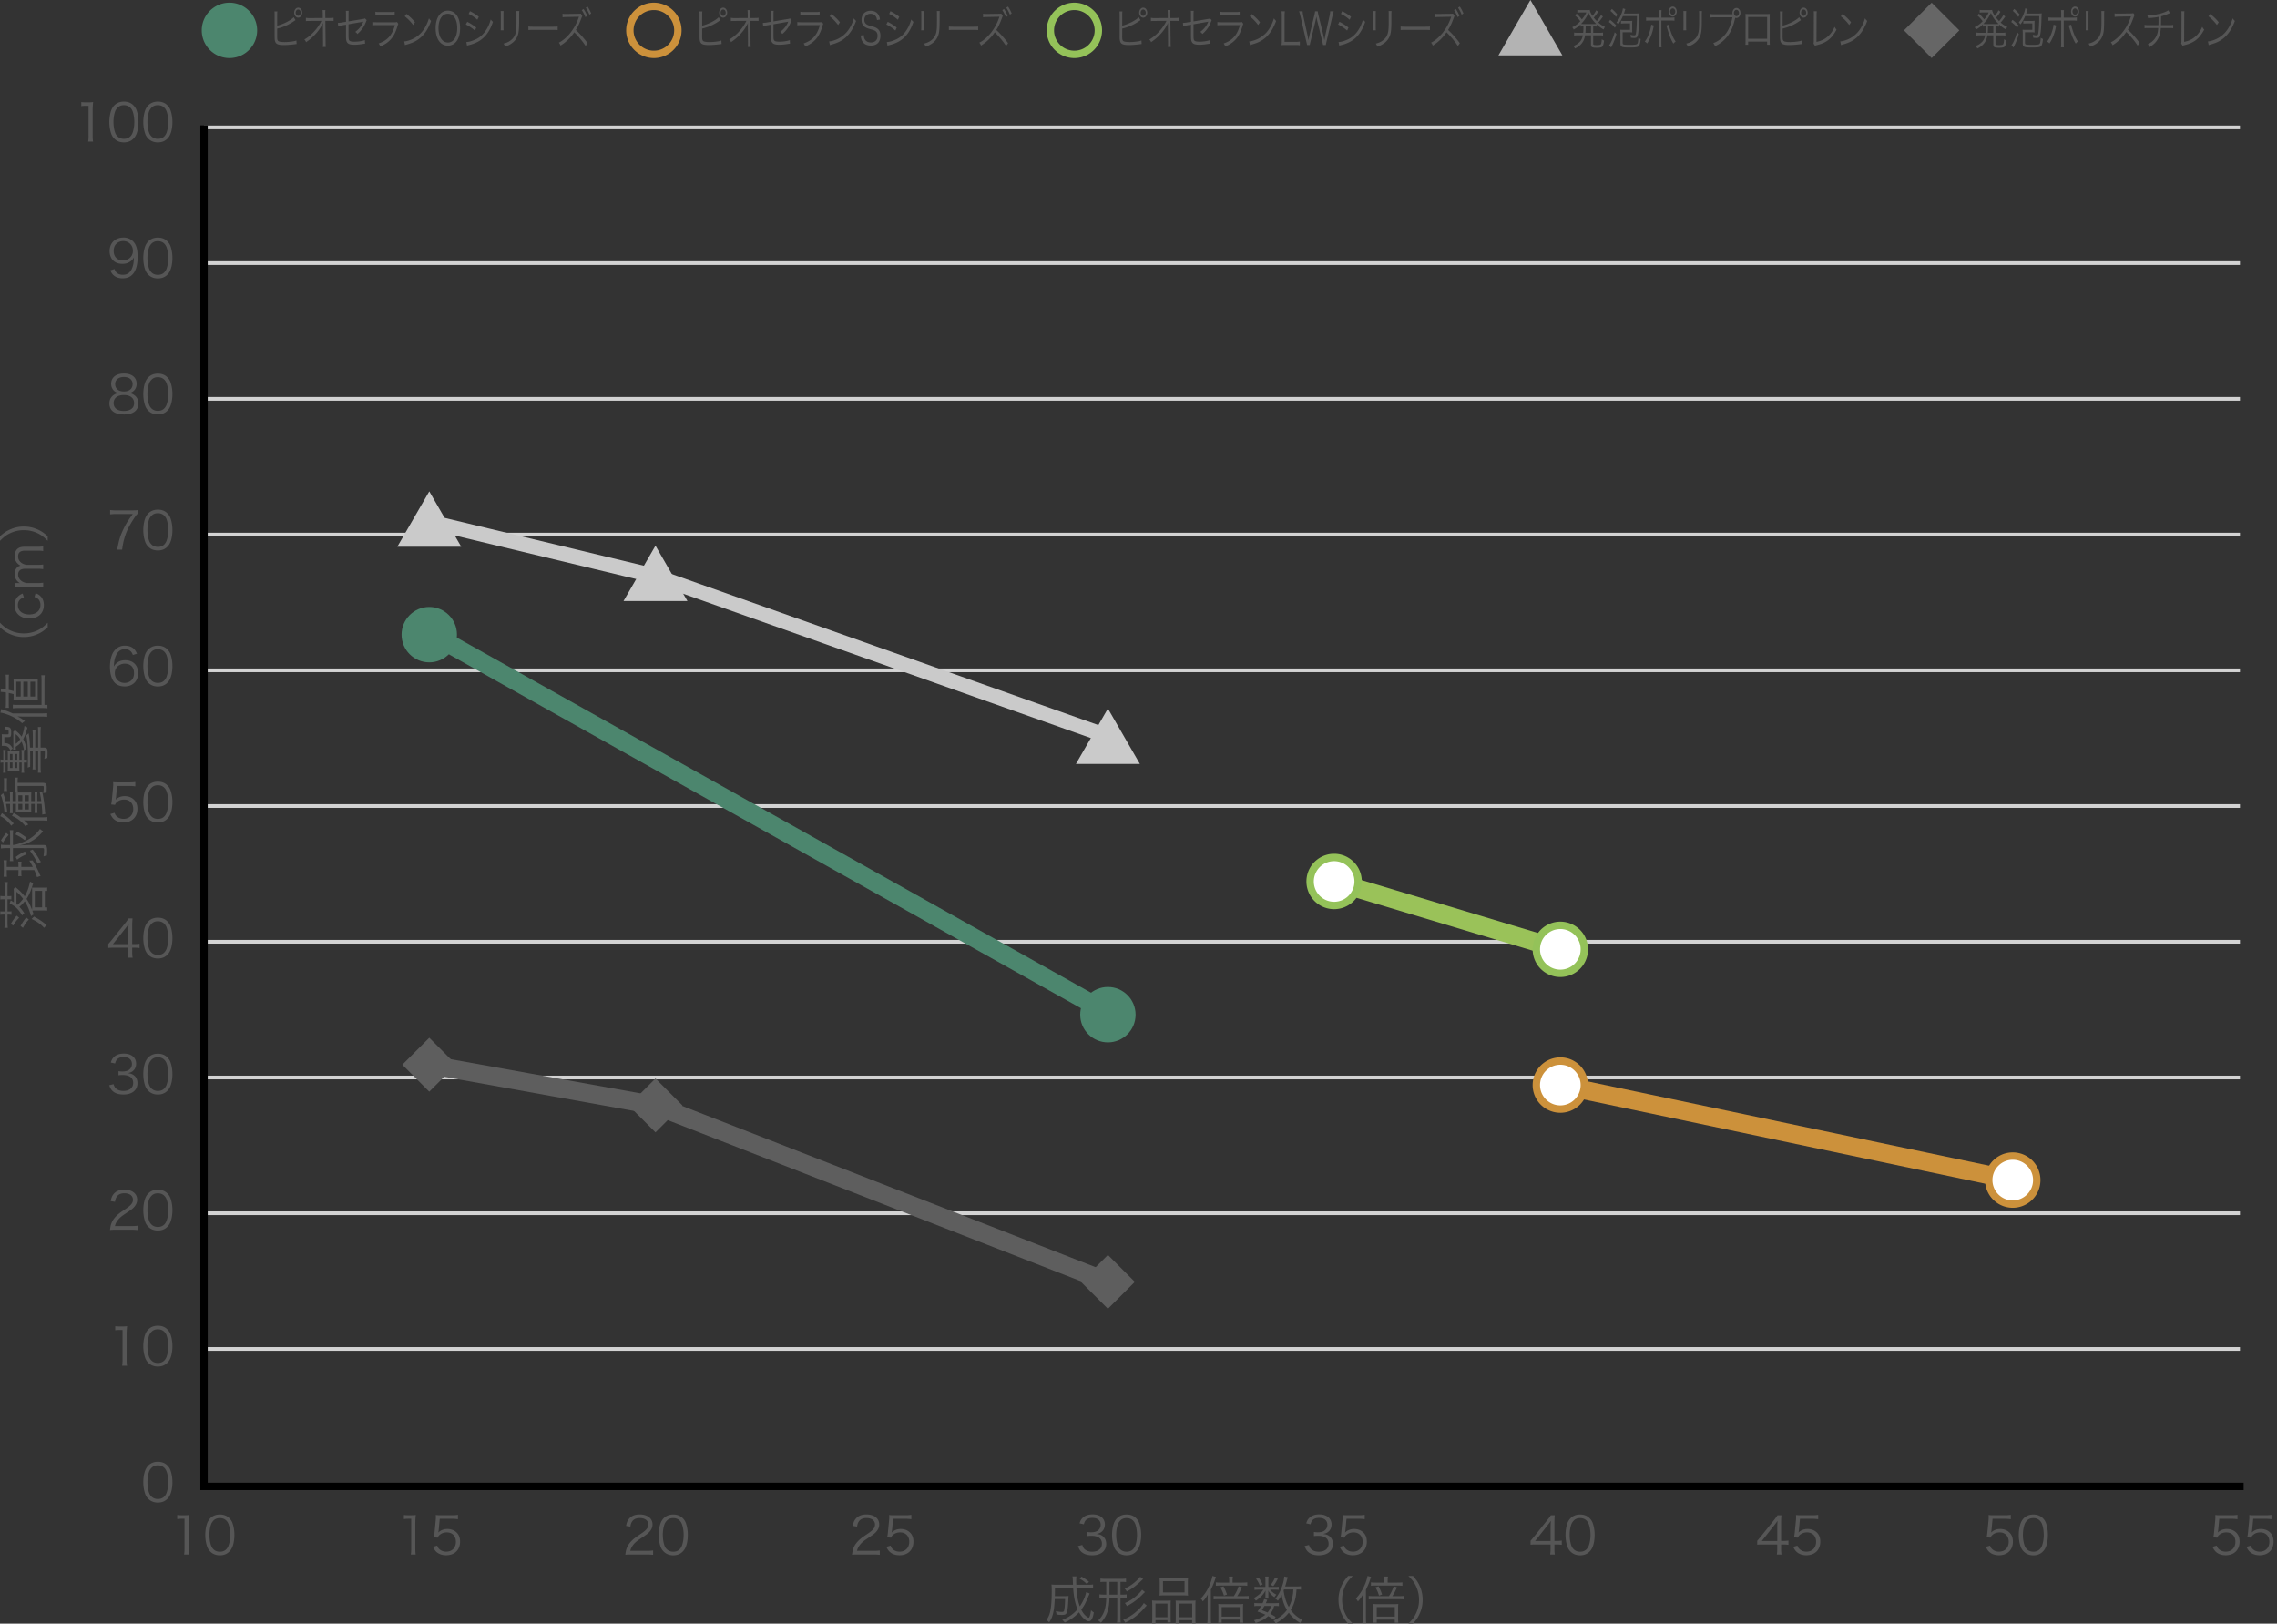 <svg xmlns="http://www.w3.org/2000/svg" id="b" width="616.679" height="439.717"><rect width="100%" height="100%" fill="#333333" stroke="none"/><defs><style>.n,.p,.q{fill:none}.s{fill:#cacaca}.p{stroke:#5e5e5e}.n{stroke:#000;stroke-linecap:square;stroke-width:2px}.t{fill:#fff}.u{fill:#94c259}.v{fill:#cc913b}.p{stroke-width:7.071px}.q{stroke:#d3d3d3}.z{fill:#565656}.aa{fill:#4c866e}</style></defs><g id="c"><g id="d"><path d="M40.185 405.928a3.477 3.477 0 0 1-.841-1.288c-.35-.98-.532-2.087-.532-3.236 0-1.485.322-2.998.812-3.81.673-1.135 1.751-1.723 3.138-1.723 1.037 0 1.933.336 2.563.995.393.392.673.826.841 1.288.35.967.532 2.087.532 3.25 0 1.695-.364 3.194-.98 4.048-.701.98-1.682 1.47-2.97 1.47-1.037 0-1.905-.335-2.563-.994Zm.812-8.376c-.294.322-.518.672-.63 1.022-.295.855-.434 1.807-.434 2.83 0 1.303.28 2.676.658 3.334.49.812 1.219 1.219 2.17 1.219.7 0 1.303-.225 1.723-.66.309-.32.533-.685.66-1.091.293-.87.433-1.793.433-2.83 0-1.219-.265-2.605-.63-3.264-.463-.84-1.218-1.275-2.199-1.275-.728 0-1.303.239-1.75.715ZM31.21 359.163c.365.056.63.07 1.163.07h.883c.476 0 .7-.014 1.163-.07a23.013 23.013 0 0 0-.127 2.325v6.807c0 .66.028 1.065.112 1.583h-1.33c.084-.49.112-.938.112-1.583v-8.11h-.756c-.449 0-.813.028-1.22.084v-1.106ZM40.185 369.094a3.481 3.481 0 0 1-.841-1.289c-.35-.98-.532-2.087-.532-3.236 0-1.485.322-2.997.812-3.81.673-1.134 1.751-1.722 3.138-1.722 1.037 0 1.933.336 2.563.994.393.392.672.826.841 1.289.35.966.532 2.087.532 3.25 0 1.695-.364 3.193-.98 4.048-.701.98-1.682 1.47-2.97 1.47-1.037 0-1.905-.336-2.563-.994Zm.812-8.377c-.294.323-.518.673-.63 1.023-.295.854-.434 1.807-.434 2.83 0 1.302.28 2.675.658 3.333.49.813 1.219 1.22 2.17 1.22.7 0 1.303-.225 1.723-.66.309-.321.533-.686.66-1.092.293-.869.433-1.793.433-2.83 0-1.218-.265-2.605-.63-3.263-.463-.84-1.218-1.275-2.199-1.275-.728 0-1.303.238-1.75.714ZM31.323 333.042c-.883 0-1.093.014-1.54.07.154-1.107.196-1.317.405-1.85.35-.882.939-1.653 1.82-2.409.491-.42.52-.434 2.144-1.54 1.387-.939 1.849-1.556 1.849-2.41 0-1.065-.897-1.75-2.325-1.75-.924 0-1.61.307-2.03.91-.267.378-.393.714-.492 1.415l-1.175-.197c.21-1.009.42-1.499.881-2.017.631-.714 1.583-1.078 2.816-1.078 2.115 0 3.474 1.064 3.474 2.717 0 .714-.28 1.387-.827 1.99-.42.475-.784.742-2.38 1.806-1.107.742-1.555 1.134-2.018 1.723-.434.574-.63.953-.798 1.625h4.468c.7 0 1.176-.028 1.709-.098v1.176a15.71 15.71 0 0 0-1.723-.083h-4.258ZM40.185 332.257a3.481 3.481 0 0 1-.841-1.289c-.35-.98-.532-2.087-.532-3.236 0-1.484.322-2.997.812-3.81.673-1.134 1.751-1.722 3.138-1.722 1.037 0 1.933.336 2.563.994.393.392.672.827.841 1.289.35.966.532 2.087.532 3.25 0 1.695-.364 3.193-.98 4.048-.701.98-1.682 1.47-2.97 1.47-1.037 0-1.905-.335-2.563-.994Zm.812-8.377c-.294.323-.518.673-.63 1.023-.295.854-.434 1.807-.434 2.83 0 1.302.28 2.675.658 3.333.49.813 1.219 1.22 2.17 1.22.7 0 1.303-.225 1.723-.66.309-.321.533-.686.66-1.092.293-.868.433-1.793.433-2.83 0-1.218-.265-2.605-.63-3.263-.463-.84-1.218-1.275-2.199-1.275-.728 0-1.303.238-1.75.714ZM30.763 293.614c.223.728.42 1.022.854 1.33.476.336 1.093.505 1.807.505 1.625 0 2.647-.84 2.647-2.172 0-1.386-.994-2.143-2.857-2.143-.393 0-.742.028-1.121.07v-1.106c.322.056.659.084 1.037.084.925 0 1.61-.21 2.045-.644.35-.337.56-.855.56-1.36 0-1.204-.84-1.905-2.255-1.905-.854 0-1.471.239-1.863.743-.196.252-.294.476-.448.995l-1.163-.253c.238-.714.406-1.036.757-1.4.616-.672 1.568-1.023 2.787-1.023 2.031 0 3.32 1.065 3.32 2.746 0 .854-.364 1.61-.98 2.045-.365.266-.673.378-1.318.504.813.084 1.247.238 1.724.602.616.476.938 1.22.938 2.116 0 1.89-1.457 3.067-3.796 3.067-1.415 0-2.465-.392-3.138-1.148-.294-.337-.462-.645-.714-1.36l1.177-.293ZM40.185 295.42a3.477 3.477 0 0 1-.841-1.288c-.35-.98-.532-2.087-.532-3.236 0-1.485.322-2.998.812-3.81.673-1.134 1.751-1.723 3.138-1.723 1.037 0 1.933.336 2.563.995.393.392.672.826.841 1.288.35.967.532 2.087.532 3.25 0 1.695-.364 3.194-.98 4.048-.701.98-1.682 1.471-2.97 1.471-1.037 0-1.905-.336-2.563-.995Zm.812-8.376c-.294.322-.518.672-.63 1.022-.295.855-.434 1.808-.434 2.83 0 1.303.28 2.676.658 3.334.49.812 1.219 1.219 2.17 1.219.7 0 1.303-.224 1.723-.659.309-.322.533-.686.66-1.092.293-.869.433-1.793.433-2.83 0-1.219-.265-2.605-.63-3.264-.463-.84-1.218-1.274-2.199-1.274-.728 0-1.303.238-1.75.714ZM29.333 255.658c.295-.336.617-.728.911-1.078l3.544-4.427a15.78 15.78 0 0 0 1.05-1.429h1.052c-.07.827-.085 1.26-.085 2.368v4.594h.533c.588 0 .952-.028 1.456-.098v1.162a9.612 9.612 0 0 0-1.47-.098h-.52v1.205c0 .673.029.995.113 1.513h-1.274c.084-.49.112-.882.112-1.513v-1.205H31c-.785 0-1.205.015-1.668.056v-1.05Zm5.436-3.516c0-.742.013-1.19.084-1.905-.294.42-.645.883-1.051 1.4L30.58 255.7h4.189v-3.558ZM40.185 258.585a3.477 3.477 0 0 1-.841-1.288c-.35-.98-.532-2.087-.532-3.236 0-1.485.322-2.998.812-3.81.673-1.134 1.751-1.723 3.138-1.723 1.037 0 1.933.336 2.563.995.393.392.672.826.841 1.289.35.966.532 2.086.532 3.249 0 1.695-.364 3.194-.98 4.048-.701.98-1.682 1.471-2.97 1.471-1.037 0-1.905-.336-2.563-.995Zm.812-8.376c-.294.322-.518.672-.63 1.022-.295.855-.434 1.808-.434 2.83 0 1.303.28 2.676.658 3.334.49.813 1.219 1.219 2.17 1.219.7 0 1.303-.224 1.723-.659.309-.322.533-.686.66-1.092.293-.869.433-1.793.433-2.83 0-1.219-.265-2.605-.63-3.263-.463-.841-1.218-1.275-2.199-1.275-.728 0-1.303.238-1.75.714ZM31.42 215.95q-.027.252-.111.63c.672-.644 1.485-.967 2.45-.967 1.023 0 1.892.337 2.522.953.631.602.939 1.429.939 2.465 0 2.256-1.471 3.698-3.782 3.698-1.092 0-2.003-.322-2.675-.952-.35-.35-.547-.645-.883-1.317l1.148-.336c.14.392.239.574.449.813.476.532 1.176.826 1.989.826 1.57 0 2.619-1.065 2.619-2.676 0-1.54-.966-2.549-2.451-2.549-.714 0-1.33.196-1.835.588-.336.267-.49.462-.645.84l-1.05-.097c.112-.547.154-.84.21-1.443l.308-3.166c.028-.406.042-.574.042-.84 0-.196 0-.253-.027-.603.433.057.658.07 1.484.07h2.886c.757 0 1.078-.028 1.639-.112v1.19a9.724 9.724 0 0 0-1.64-.111h-3.291l-.294 3.096ZM40.185 221.749a3.477 3.477 0 0 1-.841-1.289c-.35-.98-.532-2.087-.532-3.236 0-1.485.322-2.997.812-3.81.673-1.134 1.751-1.723 3.138-1.723 1.037 0 1.933.336 2.563.995.393.392.672.826.841 1.289.35.966.532 2.087.532 3.25 0 1.694-.364 3.193-.98 4.047-.701.98-1.682 1.471-2.97 1.471-1.037 0-1.905-.336-2.563-.994Zm.812-8.377c-.294.322-.518.672-.63 1.023-.295.854-.434 1.807-.434 2.83 0 1.302.28 2.675.658 3.333.49.813 1.219 1.219 2.17 1.219.7 0 1.303-.224 1.723-.659.309-.322.533-.686.66-1.092.293-.869.433-1.793.433-2.83 0-1.218-.265-2.605-.63-3.263-.463-.841-1.218-1.275-2.199-1.275-.728 0-1.303.238-1.75.714ZM35.987 177.377c-.181-.448-.28-.645-.49-.883-.42-.462-.967-.7-1.667-.7-1.093 0-1.919.588-2.423 1.737-.364.84-.49 1.485-.589 3.011.252-.434.393-.63.7-.896.66-.588 1.402-.854 2.368-.854 2.172 0 3.516 1.344 3.516 3.501 0 2.171-1.457 3.6-3.67 3.6-.995 0-1.933-.322-2.536-.882-.91-.84-1.414-2.41-1.414-4.399 0-1.75.392-3.32 1.065-4.23.742-1.008 1.737-1.527 2.955-1.527.84 0 1.597.21 2.13.589.49.35.77.728 1.176 1.569l-1.12.364Zm-2.255 2.353c-.7 0-1.443.308-1.933.798-.462.463-.7 1.079-.7 1.78 0 1.512 1.134 2.633 2.647 2.633.91 0 1.751-.435 2.186-1.135.223-.364.364-.938.364-1.485 0-1.653-.925-2.591-2.564-2.591ZM40.185 184.913a3.477 3.477 0 0 1-.841-1.289c-.35-.98-.532-2.087-.532-3.236 0-1.485.322-2.997.812-3.81.673-1.134 1.751-1.723 3.138-1.723 1.037 0 1.933.336 2.563.995.393.392.672.826.841 1.289.35.966.532 2.087.532 3.25 0 1.694-.364 3.193-.98 4.048-.701.98-1.682 1.47-2.97 1.47-1.037 0-1.905-.336-2.563-.994Zm.812-8.377c-.294.322-.518.672-.63 1.023-.295.854-.434 1.807-.434 2.83 0 1.302.28 2.675.658 3.333.49.813 1.219 1.219 2.17 1.219.7 0 1.303-.224 1.723-.659.309-.322.533-.686.66-1.092.293-.869.433-1.793.433-2.83 0-1.218-.265-2.605-.63-3.263-.463-.841-1.218-1.275-2.199-1.275-.728 0-1.303.238-1.75.714ZM37.248 139.168c-.252.197-.49.505-1.036 1.345-1.26 1.947-1.85 3.138-2.396 4.847-.364 1.162-.518 1.877-.742 3.502h-1.33c.447-2.536.825-3.796 1.694-5.59.672-1.4 1.275-2.367 2.521-4.062h-4.552a10.8 10.8 0 0 0-1.583.099v-1.19c.546.069.925.097 1.597.097h4.202c.826 0 1.135-.014 1.625-.07v1.022ZM40.185 148.077a3.481 3.481 0 0 1-.841-1.288c-.35-.98-.532-2.087-.532-3.236 0-1.485.322-2.998.812-3.81.673-1.135 1.751-1.723 3.138-1.723 1.037 0 1.933.336 2.563.995.393.392.672.826.841 1.288.35.967.532 2.087.532 3.25 0 1.695-.364 3.194-.98 4.048-.701.98-1.682 1.47-2.97 1.47-1.037 0-1.905-.335-2.563-.994Zm.812-8.376c-.294.322-.518.672-.63 1.022-.295.855-.434 1.807-.434 2.83 0 1.302.28 2.676.658 3.334.49.812 1.219 1.218 2.17 1.218.7 0 1.303-.224 1.723-.658.309-.322.533-.686.66-1.093.293-.868.433-1.792.433-2.83 0-1.218-.265-2.605-.63-3.263-.463-.84-1.218-1.275-2.199-1.275-.728 0-1.303.239-1.75.715ZM36.422 107.053c.7.518 1.05 1.26 1.05 2.199 0 1.919-1.4 2.998-3.866 2.998-2.563 0-3.978-1.065-3.978-2.998 0-1.009.406-1.78 1.247-2.325.434-.28.742-.393 1.26-.477-1.233-.224-2.03-1.219-2.03-2.521 0-1.695 1.33-2.774 3.445-2.774 2.143 0 3.46 1.051 3.46 2.774 0 1.302-.784 2.283-2.031 2.521.588.084.98.253 1.443.603Zm-5.646 2.129c0 1.33 1.023 2.115 2.76 2.115.98 0 1.78-.252 2.255-.729.35-.321.532-.812.532-1.386 0-1.373-1.05-2.2-2.773-2.2s-2.774.841-2.774 2.2Zm.42-5.169c0 1.247.897 2.003 2.368 2.003 1.471 0 2.353-.756 2.353-2.003 0-1.177-.924-1.92-2.367-1.92-1.429 0-2.354.758-2.354 1.92ZM40.185 111.24a3.477 3.477 0 0 1-.841-1.288c-.35-.98-.532-2.087-.532-3.236 0-1.485.322-2.997.812-3.81.673-1.134 1.751-1.722 3.138-1.722 1.037 0 1.933.336 2.563.994.393.392.672.826.841 1.289.35.966.532 2.087.532 3.25 0 1.694-.364 3.193-.98 4.048-.701.98-1.682 1.47-2.97 1.47-1.037 0-1.905-.336-2.563-.994Zm.812-8.376c-.294.323-.518.673-.63 1.023-.295.854-.434 1.807-.434 2.83 0 1.302.28 2.675.658 3.333.49.813 1.219 1.219 2.17 1.219.7 0 1.303-.224 1.723-.659.309-.321.533-.686.66-1.092.293-.869.433-1.793.433-2.83 0-1.218-.265-2.605-.63-3.263-.463-.841-1.218-1.275-2.199-1.275-.728 0-1.303.238-1.75.714ZM31.015 72.863c.168.462.28.658.504.897.392.434.995.658 1.765.658 1.008 0 1.737-.406 2.255-1.289.267-.448.49-1.134.603-1.793.055-.35.097-.924.126-1.639a2.818 2.818 0 0 1-.561.785c-.714.672-1.499.98-2.549.98-1.037 0-1.919-.322-2.521-.924-.603-.602-.953-1.527-.953-2.521 0-2.227 1.499-3.684 3.796-3.684 1.569 0 2.858.896 3.39 2.353.28.756.406 1.709.406 2.914 0 1.946-.406 3.53-1.163 4.468-.7.882-1.625 1.303-2.913 1.303-.967 0-1.75-.253-2.353-.757-.393-.322-.617-.644-.98-1.386l1.148-.365ZM36 67.933c0-1.513-1.12-2.648-2.62-2.648-.924 0-1.764.448-2.227 1.19-.223.365-.363.925-.363 1.471 0 1.583.966 2.578 2.493 2.578 1.555 0 2.717-1.107 2.717-2.591ZM40.185 74.404a3.477 3.477 0 0 1-.841-1.289c-.35-.98-.532-2.087-.532-3.236 0-1.484.322-2.997.812-3.81.673-1.134 1.751-1.722 3.138-1.722 1.037 0 1.933.336 2.563.994.393.392.672.826.841 1.289.35.966.532 2.087.532 3.25 0 1.694-.364 3.193-.98 4.048-.701.98-1.682 1.47-2.97 1.47-1.037 0-1.905-.336-2.563-.994Zm.812-8.377c-.294.323-.518.673-.63 1.023-.295.854-.434 1.807-.434 2.83 0 1.302.28 2.675.658 3.333.49.813 1.219 1.22 2.17 1.22.7 0 1.303-.225 1.723-.66.309-.321.533-.686.66-1.092.293-.869.433-1.793.433-2.83 0-1.218-.265-2.605-.63-3.263-.463-.84-1.218-1.275-2.199-1.275-.728 0-1.303.238-1.75.714ZM22.014 27.638c.363.056.63.07 1.162.07h.883c.475 0 .699-.014 1.162-.07a23 23 0 0 0-.126 2.325v6.808c0 .658.028 1.064.112 1.583h-1.331c.084-.49.112-.939.112-1.583v-8.11h-.757c-.448 0-.811.027-1.217.083v-1.106ZM30.986 37.569a3.475 3.475 0 0 1-.84-1.289c-.35-.98-.533-2.087-.533-3.236 0-1.484.323-2.997.813-3.81.673-1.134 1.752-1.722 3.138-1.722 1.037 0 1.933.336 2.563.994.393.392.673.827.84 1.289.351.966.533 2.087.533 3.25 0 1.694-.364 3.193-.98 4.048-.7.98-1.681 1.47-2.97 1.47-1.036 0-1.905-.335-2.564-.994Zm.813-8.377c-.294.323-.518.673-.63 1.023-.294.854-.435 1.807-.435 2.83 0 1.302.28 2.675.659 3.333.49.813 1.218 1.22 2.171 1.22.7 0 1.303-.225 1.723-.66.309-.321.532-.686.658-1.092.294-.868.435-1.793.435-2.83 0-1.218-.267-2.605-.631-3.263-.462-.84-1.218-1.275-2.2-1.275-.727 0-1.301.238-1.75.714ZM40.185 37.569a3.477 3.477 0 0 1-.841-1.289c-.35-.98-.532-2.087-.532-3.236 0-1.484.322-2.997.812-3.81.673-1.134 1.751-1.722 3.138-1.722 1.037 0 1.933.336 2.563.994.393.392.673.827.841 1.289.35.966.532 2.087.532 3.25 0 1.694-.364 3.193-.98 4.048-.701.98-1.682 1.47-2.97 1.47-1.037 0-1.905-.335-2.563-.994Zm.812-8.377c-.294.323-.518.673-.63 1.023-.295.854-.434 1.807-.434 2.83 0 1.302.28 2.675.658 3.333.49.813 1.219 1.22 2.17 1.22.7 0 1.303-.225 1.723-.66.309-.321.533-.686.66-1.092.293-.868.433-1.793.433-2.83 0-1.218-.265-2.605-.63-3.263-.463-.84-1.218-1.275-2.199-1.275-.728 0-1.303.238-1.75.714ZM.98 247.696c-.378 0-.616.014-.896.056v-.953c.294.042.504.042.896.042h.28v-3.29H.98c-.35 0-.63.013-.896.055v-.967c.266.042.504.057.896.057h.28v-2.367c0-.631-.028-1.037-.083-1.43h.938a9.875 9.875 0 0 0-.084 1.401v2.396H2.2c.406 0 .616-.015.868-.057v.967a4.928 4.928 0 0 0-.854-.056H2.03v3.291h.21c.378 0 .63-.013.868-.042v.953a5.199 5.199 0 0 0-.868-.056h-.21v2.157c0 .574.028 1.009.084 1.415h-.938c.055-.393.084-.826.084-1.442v-2.13H.98Zm2.774-5.939c0-.476-.014-.743-.056-1.022l.49-.49c.154.14.182.168.49.42.743.616 1.43 1.33 2.017 2.086.687-1.232 1.121-2.422 1.444-4.005.294.196.532.307.854.42-.56 1.932-1.093 3.193-1.807 4.272.616.925.98 1.652 1.499 2.97.013-.393.013-.435.013-.687v-4.524c0-.294-.013-.519-.027-.841.21.042.35.042.84.042h2.172c.517 0 .826-.014 1.091-.042v.925h-.63v4.454h.63v.896c-.252-.042-.601-.055-1.036-.055H9.54c-.42 0-.574 0-.784.028.154.406.196.56.35 1.064-.28.112-.42.21-.7.449-.42-1.583-.953-2.844-1.695-4.034a10.046 10.046 0 0 1-1.472 1.512c.56.574.897 1.009 1.345 1.737-.224.154-.378.308-.588.588-.49-.854-.854-1.33-1.372-1.863-.561-.574-1.051-.91-2.004-1.373l.28-.853c.434.265.533.336.855.545v-2.619Zm1.429 6.78c-.7.714-1.079 1.19-1.611 2.143l-.616-.518c.532-.91.868-1.387 1.568-2.171l.659.546Zm-.729-3.657c.085.07.127.099.238.197.59-.477 1.01-.925 1.57-1.653-.673-.869-1.08-1.302-1.808-1.905v3.361Zm3.348 4.147c-.616.644-1.023 1.205-1.582 2.255l-.645-.518c.546-.995.897-1.527 1.527-2.283l.7.546Zm1.401-.799c.813.435 1.33.743 2.073 1.247q.294.21 1.359 1.036l-.7.77c-.77-.91-1.877-1.694-3.376-2.408l.644-.645Zm2.2-6.96H9.426v4.467h1.975v-4.468ZM3.502 231.86c0 .533.028.954.084 1.346h-.939c.056-.392.084-.798.084-1.373v-2.143H1.653c-.49 0-.939.028-1.401.098v-1.037c.435.07.84.098 1.345.098H2.73v-2.661c0-.56-.028-.98-.084-1.358h.939a9.504 9.504 0 0 0-.084 1.33v2.69c.882-.043 2.76-.686 3.992-1.388 1.457-.826 2.465-1.709 3.334-2.983.252.267.462.42.84.603-.784 1.022-1.597 1.75-2.69 2.45-1.218.758-2.157 1.122-3.74 1.444a43.783 43.783 0 0 1 2.83-.127h3.726c.77 0 .967.309.967 1.514 0 .391-.014.7-.07 1.345-.392.055-.588.097-.91.237.097-.658.154-1.246.154-1.71 0-.447-.07-.545-.351-.545H3.502v2.17Zm-1.177-5.728c-.658.729-1.009 1.19-1.513 2.045l-.546-.589c.505-.826.855-1.316 1.443-2.03l.616.574Zm-.504 10.142c0 .588.014.798.07 1.176H.953c.07-.364.084-.658.084-1.204v-2.144c0-.518-.015-.784-.084-1.135h.924c-.042.35-.056.645-.056 1.108v.714H5v-.519c0-.434-.014-.588-.07-.924h.896c-.042.322-.056.56-.056.924v.519h3.11c-.336-.687-.49-.967-.939-1.723l.897-.042c.672 1.093 1.148 2.017 1.736 3.32.196.476.267.602.421.882l-.98.322c-.155-.574-.351-1.079-.729-1.905H5.771v.687c0 .392.014.63.07.952h-.91c.056-.308.07-.56.07-.966v-.673H1.82v.63Zm4.874-8.728c-.798-.658-1.484-1.078-2.52-1.554l.49-.77c.98.546 1.666.994 2.549 1.666l-.519.658Zm.505 3.81c-1.12.477-1.723.813-2.564 1.458l-.392-.715c.952-.686 1.47-1.009 2.508-1.499l.448.757Zm1.653-1.273c.84 1.106 1.289 1.778 1.863 2.773.112.196.265.406.378.56l-.91.49c-.309-.84-1.038-2.059-2.074-3.516l.743-.307ZM.532 220.228q.112.085.784.56a13.586 13.586 0 0 1 2.424 2.256c-.28.168-.462.322-.686.588-.925-1.232-2.06-2.213-2.998-2.591l.476-.813Zm1.093-2.52c.154.826.21 1.148.322 2.044a2.369 2.369 0 0 0-.715.323c-.14-1.444-.28-2.27-.574-3.418-.182-.7-.252-.883-.448-1.276l.658-.546c.295.771.42 1.206.603 2.116h1.246v-1.5c0-.406-.014-.686-.07-.993h.827a7.499 7.499 0 0 0-.056 1.022v1.47h.896v-1.484c0-.364-.014-.56-.042-.869.294.028.617.042 1.051.042h2.171c.392 0 .687-.014.994-.042-.027.28-.042.673-.042.98v1.374h.967v-1.261c0-.448-.014-.77-.056-1.12h.785a9.05 9.05 0 0 0-.057 1.12v1.26h1.093a38.813 38.813 0 0 0-.434-2.492h.7c.392 1.932.603 3.375.743 5.252.028.308.042.392.097.729l-.854.153c.014-.153.014-.35.014-.517 0-.421-.056-1.192-.182-2.367h-1.177v1.344c0 .434.015.756.07 1.107h-.812c.056-.337.07-.659.07-1.107v-1.344h-.967v1.302c0 .322.015.714.042 1.008a10.764 10.764 0 0 0-1.009-.042H5.281c-.379 0-.687.015-1.009.042.028-.266.042-.574.042-.924v-1.386h-.896v1.54c0 .364.014.672.07.98h-.84c.055-.336.07-.644.07-1.106v-1.414H1.624Zm.294-6.949c-.042.28-.056.603-.056 1.065v1.47c0 .351.028.673.07.925h-.91c.041-.266.07-.602.07-1.036v-1.373c0-.505-.014-.812-.056-1.05h.882Zm6.233 11.445c-.63 0-.966-.014-1.68-.042.504.391.77.644 1.204 1.148-.378.154-.518.238-.77.477-.925-1.234-2.48-2.424-3.67-2.802l.476-.826c1.148.686 1.47.896 1.877 1.204h5.589c.799 0 1.218-.014 1.638-.084v1.009c-.475-.07-.868-.084-1.652-.084H8.152Zm-3.376-8.868c0 .477.015.715.07 1.038h-.91c.056-.31.07-.547.07-1.038v-1.61c0-.532-.014-.812-.07-1.135h.91c-.055.35-.07.63-.07 1.149v.266h6.78c.882 0 1.092.28 1.092 1.43 0 .349-.013.67-.055 1.231-.406.029-.603.056-.883.155.084-.519.14-1.093.14-1.541 0-.323-.07-.42-.293-.42h-6.78v.475Zm1.261 3.615v-1.555H4.973v1.555h1.064Zm-1.064 2.27h1.064v-1.513H4.973v1.512Zm2.815-2.27v-1.555h-1.12v1.555h1.12Zm-1.12 2.27h1.12v-1.513h-1.12v1.512ZM1.499 208.021c0 .589.014.883.056 1.26H.826c.056-.406.07-.685.07-1.245v-1.541c-.35.013-.462.028-.756.084v-.91c.28.055.406.069.756.083v-1.457c0-.56-.014-.826-.07-1.19h.729a10.87 10.87 0 0 0-.056 1.204v1.443h.616v-1.247a9.43 9.43 0 0 0-.042-1.05c.266.028.42.028 1.093.028h.994c.603 0 .924-.014 1.121-.028a9.845 9.845 0 0 0-.043 1.079v1.218h.631v-1.457c0-.587-.014-.868-.07-1.205h.673a7.129 7.129 0 0 0-.645-2.24c-.49.644-.77.882-1.583 1.4.014.308.028.504.056.756h-.742c.042-.322.056-.601.056-1.091v-2.69c0-.505-.014-.77-.042-1.023l.504-.476c.07.07.098.098.21.182.658.518 1.08.925 1.555 1.583.379-.8.547-1.429.799-2.9.336.239.476.308.784.42-.35 1.429-.658 2.27-1.149 3.138.42.77.645 1.443.91 2.676-.223.084-.377.168-.658.392-.028.28-.042.588-.042 1.078v1.457c.378-.014.49-.014.785-.056v.854c-.294-.027-.449-.042-.785-.055v1.526c0 .505.014.87.07 1.275h-.742c.042-.434.056-.728.056-1.275v-1.526h-.63v1.12c0 .686 0 .854.042 1.135a10.47 10.47 0 0 0-.995-.042H3.124c-.407 0-.715.014-1.05.042.027-.28.041-.588.041-1.163v-1.092H1.5v1.526Zm-.322-6.793c.7.042 1.036.14 1.428.406.323.239.519.49.84 1.107-.307.196-.42.294-.615.546-.463-1.023-.87-1.303-1.92-1.303-.196 0-.294.015-.448.028.028-.21.042-.532.042-.994v-1.247c0-.435-.014-.729-.042-.938.238.042.392.042.98.042h.631c.238 0 .266-.056.266-.477 0-.813-.014-.826-1.176-.882.168-.28.238-.448.28-.715.854.07 1.134.14 1.316.35.197.21.266.575.266 1.262 0 1.036-.097 1.218-.728 1.218h-1.12v1.597Zm2.213 4.524v-1.554h-.7v1.554h.7Zm-.7 2.242h.7v-1.5h-.7v1.5Zm1.975-2.242v-1.554H3.95v1.554h.715Zm-.715 2.242h.715v-1.5H3.95v1.5Zm.294-6.556c.547-.35.827-.645 1.219-1.26-.379-.603-.63-.884-1.219-1.36v2.62Zm4.637 1.022v-3.124c0-.742-.014-1.05-.07-1.498h.784c-.042.518-.056.785-.056 1.498v3.124h.784v-4.047c0-.757-.013-1.093-.07-1.514h.827c-.07.491-.084.883-.084 1.514v4.047h.84c.84 0 1.037.252 1.037 1.359 0 .35-.015.883-.042 1.47-.42.07-.574.128-.812.239.084-.56.126-1.177.126-1.778 0-.38-.084-.463-.435-.463h-.714v4.44c0 .63.027 1.05.084 1.541h-.812c.042-.406.055-.672.055-1.54v-4.441H9.54v3.586c0 .672.014 1.05.056 1.512H8.81c.056-.462.07-.812.07-1.512v-3.586h-.729c.014.63.029 1.583.029 2.27 0 .21 0 .35-.015 2.128-.252.042-.364.084-.658.21.028-1.177.042-1.904.042-2.773 0-2.984-.182-5.253-.476-5.897l.672-.644c.225 1.232.309 2.058.378 3.88h.757ZM6.43 194.063c-.715 0-.967-.014-1.696-.056.8.407 1.233.673 2.032 1.29-.267.153-.56.349-.77.559-1.22-1.064-2.368-1.75-3.923-2.325-.883-.322-1.33-.448-1.975-.532l.252-.966c.266.097.392.14.756.265.925.294 1.303.449 2.326.911h7.704c.673 0 1.163-.028 1.638-.07v1.009a13.778 13.778 0 0 0-1.68-.085H6.43Zm-4.063-3.67c0 .589.014.897.056 1.303h-.896c.056-.364.07-.7.07-1.345v-2.829c-.56-.084-.77-.098-1.401-.154l.056-.91c.686.112.883.14 1.345.223v-2.661c0-.645-.014-.91-.084-1.303h.924c-.056.407-.07.784-.07 1.247v2.871q.56.126 1.33.309v-2.157c0-.56-.013-.911-.041-1.219.364.027.574.042 1.33.042h4.076a14.1 14.1 0 0 0 1.192-.042c-.028.477-.043.784-.043 1.232v3.264c0 .463.015.77.043 1.219a12.958 12.958 0 0 0-1.135-.042H4.86l-.532.014h-.252c-.112 0-.224.014-.42.042.028-.35.042-.659.042-1.176v-.337a30.782 30.782 0 0 0-1.33-.322v2.731Zm10.478 1.429c-.477-.056-.883-.07-1.723-.07H4.944c-.602 0-1.078.028-1.47.084v-.995c.378.042.882.07 1.499.07h6.275v-6.61c0-.687-.014-1.051-.07-1.43h.953c-.057.462-.084.84-.084 1.443v6.598h.798v.91Zm-7.242-3.18v-4.034h-1.19v4.034h1.19Zm1.918 0v-4.034H6.317v4.034h1.204Zm1.976 0v-4.034h-1.26v4.034h1.26ZM12.915 169.894c-1.205 1.05-1.877 1.484-3.012 1.947a8.794 8.794 0 0 1-3.446.672 8.787 8.787 0 0 1-3.445-.672c-1.135-.463-1.807-.896-3.012-1.947v-1.247c1.19 1.177 1.82 1.64 2.9 2.13a8.498 8.498 0 0 0 3.557.756 8.501 8.501 0 0 0 3.559-.756c1.078-.49 1.709-.953 2.899-2.13v1.247ZM6.457 161.763c-1.092.406-1.61 1.078-1.61 2.115 0 1.541 1.204 2.522 3.08 2.522 1.85 0 3.027-1.009 3.027-2.578 0-.798-.322-1.456-.896-1.82-.21-.141-.38-.21-.715-.31l.28-1.05c.504.196.77.337 1.08.575.769.616 1.175 1.513 1.175 2.647 0 2.199-1.526 3.614-3.922 3.614-2.423 0-4.006-1.4-4.006-3.544 0-1.162.448-2.1 1.288-2.703.267-.196.49-.322.897-.49l.322 1.022ZM11.696 159.037c-.504-.07-.925-.099-1.583-.099H5.73c-.7 0-1.079.028-1.583.099v-1.135h.77c.07 0 .238.014.505.027-.238-.126-.406-.252-.7-.532-.477-.476-.729-1.162-.729-1.975 0-.798.238-1.386.715-1.806.224-.211.392-.295.812-.435-1.079-.658-1.527-1.415-1.527-2.592 0-.923.294-1.625.855-2.045.448-.336.994-.476 1.821-.476h3.459c.701 0 1.08-.027 1.57-.098v1.261c-.52-.084-.842-.098-1.584-.098H6.808c-1.331 0-1.906.49-1.906 1.61 0 .7.38 1.36 1.023 1.765.406.267 1.022.463 1.443.463h2.759c.701 0 1.093-.028 1.57-.098v1.26a10.12 10.12 0 0 0-1.584-.097H6.808c-1.233 0-1.906.56-1.906 1.568 0 .729.393 1.401 1.065 1.835.379.253 1.037.463 1.401.463h2.745c.645 0 1.023-.028 1.583-.099v1.234ZM12.915 146.464c-1.177-1.176-1.821-1.638-2.9-2.129a8.487 8.487 0 0 0-3.558-.756 8.484 8.484 0 0 0-3.558.756c-1.078.49-1.722.953-2.899 2.13v-1.248c1.205-1.05 1.877-1.484 3.012-1.946a8.77 8.77 0 0 1 3.445-.673c1.219 0 2.325.21 3.446.673 1.135.462 1.807.896 3.012 1.946v1.247ZM47.998 410.286c.364.056.63.07 1.163.07h.883c.476 0 .7-.014 1.162-.07a23 23 0 0 0-.126 2.325v6.807c0 .66.028 1.065.112 1.583h-1.33c.083-.49.112-.938.112-1.583v-8.11h-.757c-.448 0-.813.028-1.219.084v-1.106ZM56.973 420.217a3.481 3.481 0 0 1-.841-1.289c-.35-.98-.532-2.087-.532-3.236 0-1.484.322-2.997.812-3.81.673-1.134 1.751-1.722 3.138-1.722 1.037 0 1.933.336 2.563.994.393.392.672.826.841 1.289.35.966.532 2.087.532 3.25 0 1.695-.364 3.193-.98 4.048-.701.98-1.682 1.47-2.97 1.47-1.037 0-1.905-.336-2.563-.994Zm.812-8.377c-.294.323-.518.673-.63 1.023-.295.854-.434 1.807-.434 2.83 0 1.302.28 2.675.658 3.333.49.813 1.219 1.22 2.17 1.22.701 0 1.304-.225 1.723-.66.31-.321.533-.686.66-1.092.294-.869.433-1.793.433-2.83 0-1.218-.265-2.605-.63-3.263-.463-.84-1.218-1.275-2.199-1.275-.728 0-1.303.238-1.75.714ZM109.394 410.286c.364.056.63.07 1.163.07h.882c.476 0 .7-.014 1.163-.07a23 23 0 0 0-.126 2.325v6.807c0 .66.028 1.065.112 1.583h-1.331c.084-.49.112-.938.112-1.583v-8.11h-.757c-.448 0-.812.028-1.218.084v-1.106ZM118.803 414.418q-.029.252-.113.63c.672-.644 1.485-.966 2.452-.966 1.022 0 1.89.336 2.521.952.63.603.939 1.429.939 2.466 0 2.255-1.471 3.697-3.783 3.697-1.092 0-2.003-.322-2.675-.952-.35-.35-.546-.644-.882-1.317l1.148-.336c.14.392.238.575.448.812.477.533 1.177.827 1.99.827 1.568 0 2.619-1.064 2.619-2.675 0-1.541-.967-2.55-2.451-2.55-.715 0-1.331.196-1.835.589-.336.266-.49.462-.645.84l-1.05-.098c.112-.546.154-.84.21-1.443l.308-3.165c.028-.407.042-.575.042-.841 0-.196 0-.252-.028-.602.434.056.658.07 1.485.07h2.886c.756 0 1.078-.028 1.638-.112v1.19a9.724 9.724 0 0 0-1.638-.112h-3.292l-.294 3.096ZM170.9 421.001c-.883 0-1.093.015-1.542.07.155-1.106.197-1.316.407-1.848.35-.883.938-1.654 1.82-2.41.491-.42.52-.434 2.144-1.54 1.387-.939 1.85-1.556 1.85-2.41 0-1.065-.897-1.75-2.326-1.75-.925 0-1.611.307-2.031.91-.267.378-.393.714-.49 1.414l-1.177-.196c.21-1.009.42-1.499.883-2.017.63-.714 1.583-1.078 2.815-1.078 2.115 0 3.474 1.064 3.474 2.717 0 .714-.28 1.387-.827 1.99-.42.475-.784.742-2.381 1.806-1.107.742-1.555 1.134-2.017 1.723-.435.574-.63.952-.799 1.625h4.469c.7 0 1.177-.028 1.709-.098v1.176a15.723 15.723 0 0 0-1.723-.084H170.9ZM179.762 420.217a3.481 3.481 0 0 1-.841-1.289c-.35-.98-.532-2.087-.532-3.236 0-1.484.322-2.997.812-3.81.673-1.134 1.751-1.722 3.138-1.722 1.037 0 1.933.336 2.563.994.393.392.672.826.841 1.289.35.966.532 2.087.532 3.25 0 1.695-.364 3.193-.98 4.048-.701.98-1.682 1.47-2.97 1.47-1.037 0-1.905-.336-2.563-.994Zm.812-8.377c-.294.323-.518.673-.63 1.023-.295.854-.434 1.807-.434 2.83 0 1.302.28 2.675.658 3.333.49.813 1.219 1.22 2.17 1.22.701 0 1.304-.225 1.724-.66.308-.321.532-.686.659-1.092.294-.869.433-1.793.433-2.83 0-1.218-.265-2.605-.63-3.263-.462-.84-1.218-1.275-2.199-1.275-.728 0-1.303.238-1.75.714ZM232.291 421.001c-.883 0-1.093.015-1.541.07.154-1.106.196-1.316.406-1.848.35-.883.939-1.654 1.822-2.41.49-.42.518-.434 2.143-1.54 1.387-.939 1.849-1.556 1.849-2.41 0-1.065-.897-1.75-2.325-1.75-.925 0-1.612.307-2.032.91-.266.378-.392.714-.49 1.414l-1.177-.196c.21-1.009.42-1.499.883-2.017.63-.714 1.583-1.078 2.816-1.078 2.115 0 3.473 1.064 3.473 2.717 0 .714-.28 1.387-.826 1.99-.42.475-.784.742-2.382 1.806-1.106.742-1.555 1.134-2.016 1.723-.435.574-.631.952-.8 1.625h4.47c.7 0 1.176-.028 1.708-.098v1.176a15.723 15.723 0 0 0-1.722-.084h-4.259ZM241.588 414.418q-.028.252-.112.63c.671-.644 1.484-.966 2.45-.966 1.023 0 1.891.336 2.522.952.63.603.939 1.429.939 2.466 0 2.255-1.471 3.697-3.783 3.697-1.092 0-2.002-.322-2.675-.952-.35-.35-.546-.644-.882-1.317l1.148-.336c.14.392.239.575.449.812.476.533 1.176.827 1.989.827 1.568 0 2.619-1.064 2.619-2.675 0-1.541-.967-2.55-2.451-2.55-.715 0-1.331.196-1.835.589-.336.266-.49.462-.645.84l-1.05-.098c.112-.546.154-.84.21-1.443l.308-3.165c.028-.407.042-.575.042-.841 0-.196 0-.252-.028-.602.434.056.658.07 1.485.07h2.886c.756 0 1.078-.028 1.639-.112v1.19a9.724 9.724 0 0 0-1.64-.112h-3.291l-.294 3.096ZM293.126 418.41c.225.728.42 1.023.854 1.33.477.337 1.093.505 1.808.505 1.625 0 2.648-.84 2.648-2.171 0-1.387-.996-2.143-2.858-2.143-.392 0-.743.027-1.121.07v-1.107a5.96 5.96 0 0 0 1.036.084c.925 0 1.611-.21 2.046-.644.35-.336.56-.855.56-1.359 0-1.204-.84-1.905-2.255-1.905-.855 0-1.471.238-1.864.742-.195.252-.293.477-.448.995l-1.162-.252c.238-.715.406-1.037.756-1.4.616-.673 1.57-1.024 2.788-1.024 2.031 0 3.32 1.065 3.32 2.746 0 .854-.365 1.61-.981 2.045-.364.266-.672.378-1.316.504.812.084 1.246.239 1.722.603.616.476.939 1.219.939 2.115 0 1.89-1.457 3.067-3.796 3.067-1.415 0-2.466-.392-3.138-1.148-.294-.336-.462-.645-.715-1.359l1.177-.294ZM302.549 420.217a3.481 3.481 0 0 1-.841-1.289c-.35-.98-.532-2.087-.532-3.236 0-1.484.322-2.997.812-3.81.673-1.134 1.751-1.722 3.138-1.722 1.037 0 1.934.336 2.563.994.393.392.672.826.841 1.289.35.966.533 2.087.533 3.25 0 1.695-.365 3.193-.981 4.048-.701.98-1.682 1.47-2.97 1.47-1.037 0-1.905-.336-2.563-.994Zm.812-8.377c-.294.323-.518.673-.63 1.023-.294.854-.434 1.807-.434 2.83 0 1.302.28 2.675.658 3.333.49.813 1.219 1.22 2.171 1.22.7 0 1.303-.225 1.723-.66.308-.321.532-.686.659-1.092.294-.869.433-1.793.433-2.83 0-1.218-.265-2.605-.63-3.263-.462-.84-1.218-1.275-2.199-1.275-.728 0-1.302.238-1.75.714ZM354.518 418.41c.224.728.42 1.023.854 1.33.477.337 1.093.505 1.808.505 1.625 0 2.647-.84 2.647-2.171 0-1.387-.995-2.143-2.858-2.143-.392 0-.742.027-1.12.07v-1.107a5.96 5.96 0 0 0 1.036.084c.925 0 1.611-.21 2.046-.644.35-.336.56-.855.56-1.359 0-1.204-.84-1.905-2.256-1.905-.854 0-1.47.238-1.863.742-.196.252-.294.477-.448.995l-1.162-.252c.238-.715.406-1.037.756-1.4.616-.673 1.569-1.024 2.788-1.024 2.03 0 3.319 1.065 3.319 2.746 0 .854-.364 1.61-.98 2.045-.365.266-.672.378-1.317.504.813.084 1.246.239 1.723.603.616.476.938 1.219.938 2.115 0 1.89-1.457 3.067-3.796 3.067-1.415 0-2.464-.392-3.137-1.148-.294-.336-.462-.645-.715-1.359l1.177-.294ZM364.375 414.418q-.028.252-.112.63c.672-.644 1.484-.966 2.45-.966 1.023 0 1.891.336 2.522.952.63.603.939 1.429.939 2.466 0 2.255-1.47 3.697-3.782 3.697-1.093 0-2.003-.322-2.676-.952-.35-.35-.546-.644-.882-1.317l1.148-.336c.14.392.239.575.449.812.476.533 1.176.827 1.989.827 1.568 0 2.62-1.064 2.62-2.675 0-1.541-.968-2.55-2.452-2.55-.715 0-1.331.196-1.835.589-.336.266-.49.462-.645.84l-1.05-.098c.112-.546.154-.84.21-1.443l.308-3.165c.028-.407.042-.575.042-.841 0-.196 0-.252-.028-.602.434.056.658.07 1.485.07h2.886c.756 0 1.078-.028 1.639-.112v1.19a9.724 9.724 0 0 0-1.64-.112h-3.291l-.294 3.096ZM414.512 417.29c.294-.337.616-.729.91-1.08l3.544-4.426c.476-.588.728-.938 1.05-1.429h1.051c-.07.827-.085 1.261-.085 2.368v4.594h.534c.588 0 .952-.027 1.456-.098v1.163a9.615 9.615 0 0 0-1.471-.098h-.519v1.205c0 .672.029.994.113 1.512h-1.275c.084-.49.113-.882.113-1.512v-1.205h-3.754c-.785 0-1.205.014-1.667.056v-1.05Zm5.434-3.517c0-.742.014-1.19.084-1.904-.294.42-.644.882-1.05 1.4l-3.222 4.063h4.188v-3.559ZM425.362 420.217a3.481 3.481 0 0 1-.84-1.289c-.35-.98-.533-2.087-.533-3.236 0-1.484.323-2.997.813-3.81.673-1.134 1.75-1.722 3.137-1.722 1.038 0 1.934.336 2.564.994.393.392.673.826.84 1.289.35.966.533 2.087.533 3.25 0 1.695-.364 3.193-.98 4.048-.702.98-1.682 1.47-2.97 1.47-1.037 0-1.905-.336-2.564-.994Zm.813-8.377c-.294.323-.519.673-.631 1.023-.294.854-.434 1.807-.434 2.83 0 1.302.28 2.675.659 3.333.49.813 1.218 1.22 2.17 1.22.7 0 1.303-.225 1.723-.66.309-.321.532-.686.66-1.092.293-.869.433-1.793.433-2.83 0-1.218-.266-2.605-.63-3.263-.463-.84-1.219-1.275-2.2-1.275-.728 0-1.302.238-1.75.714ZM475.906 417.29c.294-.337.616-.729.91-1.08l3.544-4.426c.477-.588.729-.938 1.051-1.429h1.05c-.07.827-.084 1.261-.084 2.368v4.594h.533c.588 0 .952-.027 1.456-.098v1.163a9.615 9.615 0 0 0-1.47-.098h-.519v1.205c0 .672.028.994.112 1.512h-1.274c.084-.49.112-.882.112-1.512v-1.205h-3.754c-.785 0-1.205.014-1.667.056v-1.05Zm5.435-3.517c0-.742.013-1.19.084-1.904-.294.42-.645.882-1.051 1.4l-3.222 4.063h4.189v-3.559ZM487.191 414.418q-.028.252-.112.63c.672-.644 1.484-.966 2.451-.966 1.023 0 1.89.336 2.522.952.63.603.938 1.429.938 2.466 0 2.255-1.47 3.697-3.782 3.697-1.093 0-2.003-.322-2.676-.952-.35-.35-.546-.644-.882-1.317l1.149-.336c.14.392.238.575.448.812.477.533 1.177.827 1.99.827 1.568 0 2.618-1.064 2.618-2.675 0-1.541-.966-2.55-2.45-2.55-.716 0-1.332.196-1.836.589-.336.266-.49.462-.644.84l-1.051-.098c.112-.546.154-.84.21-1.443l.309-3.165c.028-.407.042-.575.042-.841 0-.196 0-.252-.029-.602.435.056.658.07 1.486.07h2.885c.756 0 1.078-.028 1.639-.112v1.19a9.724 9.724 0 0 0-1.639-.112h-3.292l-.294 3.096ZM539.354 414.418q-.028.252-.112.63c.672-.644 1.485-.966 2.451-.966 1.023 0 1.891.336 2.522.952.63.603.938 1.429.938 2.466 0 2.255-1.47 3.697-3.782 3.697-1.093 0-2.003-.322-2.676-.952-.35-.35-.546-.644-.882-1.317l1.149-.336c.14.392.238.575.448.812.477.533 1.177.827 1.99.827 1.568 0 2.619-1.064 2.619-2.675 0-1.541-.967-2.55-2.452-2.55-.714 0-1.33.196-1.835.589-.336.266-.49.462-.644.84l-1.05-.098c.111-.546.153-.84.21-1.443l.308-3.165c.028-.407.042-.575.042-.841 0-.196 0-.252-.029-.602.435.056.659.07 1.486.07h2.884c.757 0 1.08-.028 1.64-.112v1.19a9.729 9.729 0 0 0-1.64-.112h-3.29l-.295 3.096ZM548.118 420.217a3.481 3.481 0 0 1-.84-1.289c-.35-.98-.533-2.087-.533-3.236 0-1.484.322-2.997.813-3.81.672-1.134 1.75-1.722 3.137-1.722 1.037 0 1.934.336 2.564.994.392.392.673.826.84 1.289.35.966.533 2.087.533 3.25 0 1.695-.364 3.193-.98 4.048-.702.98-1.682 1.47-2.97 1.47-1.037 0-1.906-.336-2.564-.994Zm.813-8.377c-.294.323-.519.673-.631 1.023-.294.854-.434 1.807-.434 2.83 0 1.302.28 2.675.658 3.333.49.813 1.22 1.22 2.171 1.22.7 0 1.303-.225 1.723-.66.309-.321.532-.686.66-1.092.293-.869.433-1.793.433-2.83 0-1.218-.266-2.605-.63-3.263-.463-.84-1.219-1.275-2.2-1.275-.728 0-1.302.238-1.75.714ZM600.748 414.418q-.027.252-.111.63c.672-.644 1.484-.966 2.45-.966 1.023 0 1.892.336 2.522.952.63.603.939 1.429.939 2.466 0 2.255-1.47 3.697-3.782 3.697-1.093 0-2.003-.322-2.676-.952-.35-.35-.546-.644-.882-1.317l1.148-.336c.14.392.239.575.449.812.476.533 1.176.827 1.989.827 1.568 0 2.62-1.064 2.62-2.675 0-1.541-.968-2.55-2.452-2.55-.715 0-1.331.196-1.835.589-.336.266-.49.462-.645.84l-1.05-.098c.112-.546.154-.84.21-1.443l.308-3.165c.029-.407.042-.575.042-.841 0-.196 0-.252-.028-.602.434.056.658.07 1.485.07h2.885c.757 0 1.08-.028 1.64-.112v1.19a9.729 9.729 0 0 0-1.64-.112h-3.291l-.295 3.096ZM609.947 414.418q-.028.252-.112.63c.672-.644 1.484-.966 2.451-.966 1.023 0 1.89.336 2.522.952.63.603.938 1.429.938 2.466 0 2.255-1.47 3.697-3.782 3.697-1.093 0-2.003-.322-2.676-.952-.35-.35-.546-.644-.882-1.317l1.149-.336c.14.392.238.575.448.812.476.533 1.177.827 1.99.827 1.568 0 2.618-1.064 2.618-2.675 0-1.541-.966-2.55-2.45-2.55-.716 0-1.332.196-1.836.589-.336.266-.49.462-.644.84l-1.051-.098c.112-.546.154-.84.21-1.443l.308-3.165c.029-.407.042-.575.042-.841 0-.196 0-.252-.028-.602.435.056.658.07 1.485.07h2.886c.756 0 1.078-.028 1.639-.112v1.19a9.724 9.724 0 0 0-1.639-.112h-3.292l-.294 3.096ZM295.122 431.565c-.042.07-.182.378-.42.938-.799 1.864-1.064 2.368-1.863 3.418.434.882.784 1.33 1.415 1.863.252.196.475.322.602.322.224 0 .462-.729.63-2.017.294.294.504.462.757.617-.182.924-.295 1.302-.505 1.709-.223.448-.504.671-.868.671s-.925-.322-1.47-.868c-.421-.406-.8-.925-1.164-1.568-1.148 1.218-2.268 2.03-3.88 2.787a2.385 2.385 0 0 0-.686-.715c1.75-.7 3.025-1.582 4.16-2.9-.644-1.497-1.05-3.487-1.19-5.826h-4.931c0 1.218-.014 1.695-.028 2.283h2.675c.504 0 .743-.014 1.051-.056q-.042.294-.098 1.569c-.084 1.583-.224 2.605-.42 3.011-.21.435-.519.56-1.303.56-.504 0-.84-.028-1.47-.125-.03-.364-.056-.574-.169-.91.77.168 1.19.223 1.653.223.462 0 .575-.126.672-.742.098-.588.168-1.639.182-2.745h-2.8c-.085 1.793-.197 2.83-.449 3.865-.238.995-.49 1.598-1.064 2.452a2.575 2.575 0 0 0-.744-.63c.519-.729.786-1.317.98-2.101.31-1.26.464-3.152.464-5.884 0-.938-.015-1.162-.084-1.639.49.056.994.07 1.709.07h4.132c-.056-1.723-.07-1.947-.14-2.269h1.078c-.056.28-.07.616-.07 1.149 0 .252 0 .463.028 1.12h3.054c.784 0 1.148-.014 1.499-.083v.952c-.435-.056-.826-.07-1.57-.07h-2.955c.098 2.003.407 3.698.924 5.043.841-1.206 1.57-2.83 1.724-3.853l.952.379Zm-.77-2.592c-.785-.714-1.079-.938-2.017-1.484l.602-.49c.924.532 1.092.644 2.003 1.386l-.588.588ZM299.232 428.399c-.574 0-.84.014-1.204.07v-.967c.407.056.77.084 1.275.084h4.398c.519 0 .855-.028 1.26-.084v.967c-.363-.056-.602-.07-1.19-.07h-.308v3.474h.434c.603 0 .883-.014 1.233-.07v.98c-.35-.056-.645-.07-1.233-.07h-.434v5.253c0 .659.028 1.065.084 1.457l-1.036.014c.07-.462.084-.826.084-1.457v-5.267h-2.116c-.041 1.149-.097 1.793-.238 2.564-.322 1.694-.925 2.913-2.087 4.216-.238-.28-.378-.392-.742-.63 1.526-1.47 2.143-3.208 2.2-6.15h-.575c-.518 0-.911.029-1.275.084v-1.008c.35.056.728.084 1.275.084h.574v-3.474h-.379Zm1.247 3.474h2.116v-3.474h-2.116v3.474Zm10.1 2.942q-.308.294-.967 1.05c-.588.686-1.512 1.512-2.38 2.143-.813.588-1.458.967-2.48 1.457a4.282 4.282 0 0 0-.547-.812c1.71-.687 3.208-1.737 4.581-3.18.406-.434.813-.98.994-1.33l.8.672Zm-.98-7.172c-.168.14-.28.252-.729.672-1.387 1.303-2.339 2.003-3.712 2.703a3.042 3.042 0 0 0-.56-.798c1.232-.532 2.199-1.19 3.235-2.157.56-.532.77-.757.953-1.037l.813.617Zm.504 3.543a4.705 4.705 0 0 0-.588.547c-1.318 1.373-2.676 2.395-4.315 3.235a3.85 3.85 0 0 0-.547-.826c1.36-.574 2.41-1.26 3.6-2.38.476-.449.84-.87 1.065-1.234l.785.658ZM312.07 434.815c0-.547-.013-.94-.056-1.36.406.043.743.057 1.289.057h2.647c.448 0 .77-.014 1.135-.042-.028.294-.042.532-.042 1.317v3.235c0 .686.014 1.037.056 1.373h-.91v-.616h-3.25v.882H312c.057-.364.07-.743.07-1.456v-3.39Zm.868 3.18h3.25v-3.699h-3.25v3.699Zm1.149-9.455c0-.477-.014-.813-.056-1.177.435.055.826.07 1.569.07h4.58c.813 0 1.205-.015 1.584-.07a9.194 9.194 0 0 0-.057 1.162v2.367c0 .532.015.897.057 1.233-.393-.042-.785-.056-1.471-.056h-4.777c-.672 0-1.107.014-1.485.056.042-.378.056-.743.056-1.218v-2.367Zm.883 2.731h5.84v-3.04h-5.84v3.04Zm3.46 3.403c0-.658 0-.868-.042-1.204.35.028.658.042 1.134.042h3.082c.532 0 .869-.014 1.205-.056-.042.364-.056.784-.056 1.373v3.376c0 .755.014 1.106.07 1.456h-.953v-.882h-3.586v.882h-.91c.042-.364.056-.728.056-1.372v-3.615Zm.854 3.32h3.6v-3.698h-3.6v3.699ZM327.064 433.498c0-.603.015-1.051.057-1.681-.448.812-.757 1.247-1.36 1.89-.21-.391-.307-.517-.559-.784 1.149-1.19 1.988-2.563 2.648-4.272.252-.672.448-1.4.517-1.849l.953.266c-.098.253-.14.379-.28.799-.21.715-.616 1.695-1.106 2.66v7.44c0 .686.013 1.161.069 1.638h-1.023c.057-.504.084-.938.084-1.68v-4.427Zm7.103-1.22c.644-1.022.91-1.568 1.288-2.674l.897.28c-.575 1.246-.756 1.597-1.275 2.395h1.723c.644 0 1.05-.014 1.373-.07v.953c-.35-.056-.687-.07-1.359-.07h-6.85c-.588 0-.924.014-1.275.07v-.953c.309.056.631.07 1.261.07h4.217Zm2.255-3.67c.658 0 1.078-.026 1.387-.068v.938c-.336-.057-.659-.07-1.359-.07h-5.813c-.687 0-1.037.013-1.345.07v-.938c.322.055.7.069 1.373.069h2.241v-.574c0-.42-.028-.785-.084-1.065h1.078a6.653 6.653 0 0 0-.084 1.08v.559h2.606Zm-5.562 10.857h-.938c.057-.35.07-.7.07-1.275v-2.606c0-.517-.013-.784-.055-1.19.364.042.671.057 1.12.057h4.608c.463 0 .715-.015 1.037-.057-.042.336-.056.616-.056 1.232v2.663c0 .503.014.826.07 1.176h-.98v-.84h-4.876v.84Zm.49-9.861c.449.854.603 1.232.954 2.227l-.826.308c-.28-.896-.519-1.457-.967-2.241l.84-.294Zm-.49 8.222h4.889v-2.591h-4.889v2.59ZM345.365 429.786c.49 0 .7-.014.939-.056v.84c-.252-.042-.477-.056-.953-.056h-1.372c.406.519.952.952 1.709 1.373-.239.224-.252.238-.547.672-.827-.616-1.19-1.009-1.681-1.82.042.391.056.56.056.811v.785c0 .21.014.407.056.588h-.91c.041-.181.056-.378.056-.574v-.784c0-.267.013-.421.055-.813-.713 1.22-1.26 1.78-2.632 2.76a2.564 2.564 0 0 0-.618-.673c.996-.588 1.514-.98 2.074-1.596.196-.225.28-.309.56-.729h-1.289c-.517 0-.811.014-1.106.07v-.869c.295.057.589.07 1.134.07h1.822v-1.876a5.04 5.04 0 0 0-.07-.939h.938a4.77 4.77 0 0 0-.07.939v1.877h1.85Zm-.378 8.88c-.644-.476-.883-.63-1.527-.966-.868.812-1.723 1.275-3.39 1.863a2.844 2.844 0 0 0-.448-.77c1.303-.35 2.27-.827 3.081-1.485-.63-.294-1.008-.448-2.142-.869.476-.644.644-.897.994-1.513h-.855c-.462 0-.728.015-.994.07v-.882c.252.056.504.07.994.07h1.247c.168-.35.252-.546.42-1.106l.841.196c-.183.462-.238.601-.378.91h2.549c.49 0 .728-.014.98-.07v.883c-.28-.056-.532-.07-1.008-.07h-.266c-.322 1.05-.519 1.428-1.064 2.143.602.294.812.42 1.457.826l-.49.77Zm-4.09-11.416c.476.687.728 1.12 1.05 1.85l-.757.308a7.05 7.05 0 0 0-1.007-1.835l.713-.323Zm1.554 7.676c-.223.393-.364.603-.714 1.149.756.295 1.023.392 1.555.644.49-.601.714-1.008.952-1.793h-1.793Zm3.614-7.368c-.476.939-.728 1.373-1.218 2.004l-.7-.35a6.687 6.687 0 0 0 1.162-2.004l.756.35Zm6.262 2.97c-.322-.056-.476-.07-1.191-.07-.098 1.4-.196 2.101-.476 3.054-.266.952-.589 1.71-1.093 2.52.855 1.15 1.78 1.948 3.11 2.648-.224.28-.336.477-.518.87-1.275-.743-2.241-1.597-3.11-2.774-.882 1.12-2.003 2.045-3.558 2.885a2.771 2.771 0 0 0-.574-.785c1.652-.797 2.745-1.652 3.628-2.857-.757-1.26-1.149-2.395-1.443-4.118a8.102 8.102 0 0 1-1.023 1.625 2.168 2.168 0 0 0-.7-.547c.728-.854 1.232-1.723 1.723-3.025.392-1.023.659-2.13.714-3.012l.953.21q-.07.196-.252.883c-.182.686-.28 1.079-.462 1.625h2.97c.643 0 .923-.014 1.302-.084v.952Zm-4.566-.07c-.057.126-.057.154-.126.308.307 1.947.672 3.138 1.414 4.455.518-.953.854-1.962 1.05-3.138.098-.504.127-.798.169-1.625h-2.507ZM365.122 439.717c-1.05-1.205-1.484-1.877-1.947-3.011-.462-1.122-.672-2.228-.672-3.447s.21-2.325.672-3.445c.463-1.135.896-1.808 1.947-3.012h1.247c-1.177 1.19-1.64 1.822-2.13 2.9a8.5 8.5 0 0 0-.756 3.557c0 1.276.252 2.438.756 3.559.49 1.078.953 1.709 2.13 2.9h-1.247ZM369.064 433.498c0-.603.015-1.051.057-1.681-.448.812-.757 1.247-1.36 1.89-.21-.391-.307-.517-.559-.784 1.149-1.19 1.988-2.563 2.648-4.272.252-.672.448-1.4.517-1.849l.953.266c-.098.253-.14.379-.28.799-.21.715-.616 1.695-1.106 2.66v7.44c0 .686.013 1.161.069 1.638h-1.023c.057-.504.084-.938.084-1.68v-4.427Zm7.103-1.22c.644-1.022.91-1.568 1.288-2.674l.897.28c-.575 1.246-.756 1.597-1.275 2.395h1.723c.644 0 1.05-.014 1.373-.07v.953c-.35-.056-.687-.07-1.359-.07h-6.85c-.588 0-.924.014-1.275.07v-.953c.309.056.631.07 1.261.07h4.217Zm2.255-3.67c.658 0 1.078-.026 1.387-.068v.938c-.336-.057-.659-.07-1.359-.07h-5.813c-.687 0-1.037.013-1.345.07v-.938c.322.055.7.069 1.373.069h2.241v-.574c0-.42-.028-.785-.084-1.065h1.078a6.653 6.653 0 0 0-.084 1.08v.559h2.606Zm-5.562 10.857h-.938c.057-.35.07-.7.07-1.275v-2.606c0-.517-.013-.784-.055-1.19.364.042.671.057 1.12.057h4.608c.463 0 .715-.015 1.037-.057-.042.336-.056.616-.056 1.232v2.663c0 .503.014.826.07 1.176h-.98v-.84h-4.876v.84Zm.49-9.861c.449.854.603 1.232.954 2.227l-.826.308c-.28-.896-.519-1.457-.967-2.241l.84-.294Zm-.49 8.222h4.889v-2.591h-4.889v2.59ZM381.426 439.717c1.177-1.176 1.638-1.821 2.129-2.9a8.487 8.487 0 0 0 .757-3.558 8.486 8.486 0 0 0-.757-3.557c-.49-1.078-.952-1.723-2.13-2.9h1.248c1.05 1.204 1.484 1.877 1.946 3.012.463 1.12.673 2.227.673 3.445s-.21 2.325-.673 3.447c-.462 1.134-.896 1.806-1.946 3.011h-1.247Z" class="z"/><g id="e"><path d="M55.261 365.33h551.384M55.261 328.571h551.384M55.261 291.812h551.384M55.261 255.053h551.384M55.261 218.294h551.384M55.261 181.535h551.384M55.261 144.776h551.384M55.261 108.017h551.384M55.261 71.259h551.384M55.261 34.5h551.384" class="q"/><path d="M55.261 402.548V34.959M55.261 402.548h551.384" class="n"/></g><g id="f"><path d="m116.26 288.346 61.264 11.028 122.53 47.787" style="stroke:#5e5e5e;stroke-width:5px;fill:none"/><path d="m113.962 288.347 2.298-2.298 2.297 2.298-2.297 2.297zM175.227 299.374l2.297-2.298 2.298 2.298-2.298 2.297zM297.757 347.16l2.297-2.297 2.298 2.297-2.298 2.298z" class="p"/></g><g id="g"><path d="m116.26 141.311 61.264 14.703 122.607 43.412" style="stroke:#cacaca;stroke-width:4px;fill:none"/><path d="m107.6 148.072 8.66-15 8.66 15H107.6zM168.864 162.776l8.66-15 8.661 15h-17.321zM291.394 206.886l8.66-15 8.66 15h-17.32z" class="s"/></g><g id="h"><path d="M389.451 215.93h5v63.963h-5z" style="fill:#9ac259" transform="rotate(-73.301 391.951 247.911)"/><circle cx="361.318" cy="238.722" r="6.5" class="t"/><path d="M361.319 233.222c3.033 0 5.5 2.467 5.5 5.5s-2.467 5.5-5.5 5.5-5.5-2.467-5.5-5.5 2.467-5.5 5.5-5.5m0-2a7.5 7.5 0 1 0 0 15 7.5 7.5 0 0 0 0-15Z" class="u"/><circle cx="422.584" cy="257.101" r="6.5" class="t"/><path d="M422.584 251.601c3.032 0 5.5 2.468 5.5 5.5s-2.468 5.5-5.5 5.5-5.5-2.467-5.5-5.5 2.467-5.5 5.5-5.5m0-2a7.5 7.5 0 1 0 0 15 7.5 7.5 0 0 0 0-15Z" class="u"/></g><g id="i"><path d="M545.113 319.591 422.584 293.86" style="stroke:#cc913b;stroke-width:5px;fill:none"/><circle cx="422.584" cy="293.86" r="6.5" class="t"/><path d="M422.584 288.36c3.032 0 5.5 2.467 5.5 5.5s-2.468 5.5-5.5 5.5-5.5-2.467-5.5-5.5 2.467-5.5 5.5-5.5m0-2a7.5 7.5 0 1 0 0 15 7.5 7.5 0 0 0 0-15Z" class="v"/><circle cx="545.113" cy="319.591" r="6.5" class="t"/><path d="M545.113 314.091c3.033 0 5.5 2.468 5.5 5.5s-2.467 5.5-5.5 5.5-5.5-2.467-5.5-5.5 2.467-5.5 5.5-5.5m0-2a7.5 7.5 0 1 0 0 15 7.5 7.5 0 0 0 0-15Z" class="v"/></g><g id="j"><path d="m116.685 171.594 183.794 102.925" style="stroke-width:5px;fill:none;stroke:#4c866e"/><circle cx="116.26" cy="171.874" r="7.5" class="aa"/><circle cx="300.054" cy="274.799" r="7.5" class="aa"/></g><g id="k"><path d="M75.078 6.939c1.517-.323 3.8-1.486 4.473-2.29l.489.815a3.943 3.943 0 0 0-.423.264 12.921 12.921 0 0 1-4.539 2.003v1.75l-.01.073v.132c0 .84.038 1.115.202 1.32.125.167.335.251.729.31.298.049.749.073 1.133.073.595 0 1.45-.072 2.198-.192.412-.06.595-.108.95-.24l.058.96c-.145.011-.173.011-.317.036l-.125.011-.46.06a24.93 24.93 0 0 1-2.544.169c-1.132 0-1.766-.145-2.102-.492-.23-.24-.346-.588-.394-1.152-.01-.191-.019-.431-.019-.935v-5.53a8.21 8.21 0 0 0-.038-.995h.787c-.038.288-.048.48-.048 1.008V6.94Zm6.776-3.514c0 .743-.49 1.356-1.084 1.356-.605 0-1.095-.613-1.095-1.356s.49-1.355 1.095-1.355 1.084.6 1.084 1.355Zm-1.776 0c0 .468.308.852.692.852.374 0 .681-.384.681-.852s-.307-.851-.681-.851c-.384 0-.692.384-.692.851ZM87.452 6.963c0-.084.009-.263.028-.779-.182.443-.268.6-.72 1.343-.498.828-1.343 1.811-2.274 2.65-.432.397-.806.684-1.584 1.236-.153-.348-.23-.468-.48-.72 1.162-.648 2.246-1.607 3.254-2.866.538-.672 1.065-1.5 1.383-2.183l-3.149.024c-.604 0-.74 0-1.065.048v-.9c.345.072.518.085 1.085.085l3.493-.025-.01-1.175q-.009-.623-.048-.971h.768a5.828 5.828 0 0 0-.038.66v.287l.02 1.2h1.266c.537 0 .652-.012.96-.073v.876a6.207 6.207 0 0 0-.797-.036h-1.43l.068 5.84c0 .516.018.9.047 1.224h-.777c.028-.347.038-.48.038-.948v-.263l-.038-4.414v-.12ZM93.702 4.037c0-.623 0-.707-.038-1.104h.777c-.039.336-.047.576-.047 1.104v1.75l3.896-.647c.364-.048.384-.06.547-.168l.47.492c-.067.132-.077.156-.154.336-.258.684-.48 1.127-.73 1.535-.402.648-.93 1.26-1.63 1.872-.22-.313-.308-.397-.576-.577 1.046-.779 1.756-1.691 2.179-2.782-.087.024-.125.036-.221.06-.038.012-.058.012-.115.024-1.344.228-2.573.443-3.666.636v2.83c0 1.115.038 1.367.239 1.583.202.216.604.3 1.391.3 1.008 0 2.055-.156 2.793-.42l.05.972c-.26.011-.318.024-.577.06-.97.155-1.622.216-2.274.216-1.095 0-1.652-.168-1.958-.565-.288-.383-.356-.754-.356-1.978v-2.89l-1.161.203q-.634.109-.94.204l-.087-.899h.144c.163 0 .5-.036.825-.084l1.22-.204v-1.86ZM100.846 5.956c.344.06.547.072 1.122.072h4.924c.355 0 .46-.012.624-.084l.355.515c-.087.168-.105.229-.268.756-.817 2.794-2.141 4.33-4.627 5.373-.116-.347-.182-.48-.413-.828 1.287-.455 2.131-.995 2.851-1.822.682-.78 1.113-1.667 1.555-3.143h-5.01c-.509 0-.787.012-1.113.06v-.9Zm.825-2.783c.278.073.47.084 1.008.084h3.205c.538 0 .73-.011 1.008-.084v.924c-.26-.048-.49-.06-.998-.06h-3.225c-.509 0-.74.012-.998.06v-.924ZM109.466 11.21c.749-.037 1.9-.409 2.793-.924 1.852-1.032 3.138-2.795 3.916-5.337.22.37.316.48.585.707-.768 2.087-1.66 3.49-2.927 4.582-.988.839-1.978 1.33-3.58 1.787a4.239 4.239 0 0 0-.576.191l-.211-1.007Zm.614-7.437c1.027.815 1.622 1.403 2.314 2.255l-.5.743a11.561 11.561 0 0 0-2.285-2.35l.471-.648ZM124.613 7.623c0 2.89-1.296 4.738-3.32 4.738-2.025 0-3.312-1.848-3.312-4.738 0-2.878 1.305-4.738 3.32-4.738 2.026 0 3.312 1.848 3.312 4.738Zm-1.641 3.07c.548-.671.854-1.786.854-3.07 0-1.32-.288-2.374-.845-3.07-.441-.54-1.017-.828-1.68-.828-1.534 0-2.542 1.535-2.542 3.886s1.017 3.898 2.553 3.898c.662 0 1.228-.276 1.66-.816ZM126.544 5.896c.912.468 1.602.911 2.437 1.571l-.374.804a10.208 10.208 0 0 0-2.447-1.644l.384-.731Zm-.25 5.48c.624 0 1.623-.287 2.582-.743 1.19-.563 2.103-1.415 2.88-2.675.537-.875.853-1.63 1.151-2.686.24.312.336.42.596.636-.836 2.495-2.007 4.126-3.695 5.169-.672.42-1.642.828-2.43 1.032-.152.035-.325.084-.518.132-.191.048-.23.071-.374.132l-.191-.997Zm.999-8.346c.94.48 1.564.875 2.38 1.51l-.394.804c-.662-.611-1.66-1.283-2.361-1.583l.375-.731ZM136.394 2.994a8.284 8.284 0 0 0-.039.995v3.226c0 .576.01.707.039.995h-.797a8.9 8.9 0 0 0 .039-1.006V4c0-.515-.01-.718-.04-1.006h.798Zm4.252 0c-.039.275-.048.467-.048 1.043v1.416c0 1.906-.068 2.962-.24 3.657a4.435 4.435 0 0 1-1.824 2.663c-.47.336-.931.563-1.747.863-.105-.347-.163-.468-.403-.827.864-.24 1.325-.444 1.824-.816.893-.648 1.353-1.415 1.535-2.53.106-.684.135-1.236.135-3.06V4.05c0-.624-.01-.792-.04-1.055h.808ZM143.104 7.155c.279.06.538.072 1.19.072h5.577c.71 0 .863-.012 1.161-.06v.972c-.307-.036-.528-.049-1.17-.049h-5.568c-.7 0-.901.013-1.19.05v-.985ZM158.598 12.444c-.634-1.031-1.968-2.65-3.072-3.705a12.314 12.314 0 0 1-3.714 3.597c-.144-.347-.24-.527-.471-.792.98-.443 2.218-1.499 3.186-2.721a13.545 13.545 0 0 0 2.189-4.067c.03-.084.03-.107.077-.239-.087.012-.115.012-.23.024l-3.207.06c-.546.012-.738.035-.988.084l-.02-.96c.26.048.433.06.76.06h.248l3.408-.048c.278-.012.441-.024.518-.06l.423.624a4.425 4.425 0 0 0-.183.455c-.633 1.68-1.007 2.483-1.574 3.347 1.133 1.055 2.093 2.122 3.197 3.586l-.547.755ZM158.04 2.43c.432.648.7 1.152.988 1.859l-.489.36c-.23-.636-.691-1.535-.98-1.907l.481-.312Zm1.084-.66c.432.66.672 1.115.988 1.871l-.48.336a10.02 10.02 0 0 0-.978-1.883l.47-.324Z" class="z"/><path d="M69.645 8.223a7.5 7.5 0 1 1-15 0 7.5 7.5 0 0 1 15 0Z" class="aa"/><path d="M190.168 6.939c1.517-.323 3.8-1.486 4.473-2.29l.489.815a3.943 3.943 0 0 0-.423.264 12.921 12.921 0 0 1-4.539 2.003v1.75l-.01.073v.132c0 .84.038 1.115.201 1.32.125.167.336.251.73.31.298.049.749.073 1.133.073.594 0 1.449-.072 2.198-.192.412-.06.595-.108.95-.24l.058.96c-.145.011-.173.011-.318.036l-.124.011-.46.06a24.93 24.93 0 0 1-2.545.169c-1.131 0-1.765-.145-2.101-.492-.23-.24-.346-.588-.394-1.152-.01-.191-.02-.431-.02-.935v-5.53a8.21 8.21 0 0 0-.037-.995h.787c-.038.288-.048.48-.048 1.008V6.94Zm6.775-3.514c0 .743-.489 1.356-1.084 1.356-.604 0-1.094-.613-1.094-1.356s.49-1.355 1.094-1.355 1.084.6 1.084 1.355Zm-1.775 0c0 .468.308.852.691.852.374 0 .682-.384.682-.852s-.308-.851-.682-.851c-.383 0-.691.384-.691.851ZM202.542 6.963c0-.084.009-.263.028-.779-.182.443-.268.6-.72 1.343-.498.828-1.343 1.811-2.274 2.65-.432.397-.806.684-1.584 1.236-.153-.348-.23-.468-.48-.72 1.162-.648 2.246-1.607 3.254-2.866.538-.672 1.065-1.5 1.382-2.183L199 5.668c-.604 0-.74 0-1.065.048v-.9c.345.072.518.085 1.085.085l3.493-.025-.01-1.175q-.009-.623-.048-.971h.768a5.828 5.828 0 0 0-.038.66v.287l.02 1.2h1.266c.537 0 .652-.012.96-.073v.876a6.207 6.207 0 0 0-.797-.036h-1.43l.067 5.84c0 .516.019.9.048 1.224h-.777c.028-.347.038-.48.038-.948v-.263l-.038-4.414v-.12ZM208.792 4.037c0-.623 0-.707-.038-1.104h.777c-.039.336-.048.576-.048 1.104v1.75l3.897-.647c.364-.048.384-.06.547-.168l.47.492c-.067.132-.077.156-.154.336-.259.684-.48 1.127-.73 1.535-.402.648-.93 1.26-1.63 1.872-.22-.313-.308-.397-.576-.577 1.046-.779 1.756-1.691 2.178-2.782-.087.024-.125.036-.22.06-.038.012-.058.012-.116.024-1.343.228-2.572.443-3.666.636v2.83c0 1.115.038 1.367.24 1.583.202.216.604.3 1.391.3 1.008 0 2.055-.156 2.793-.42l.05.972c-.26.011-.318.024-.577.06-.97.155-1.622.216-2.275.216-1.094 0-1.65-.168-1.958-.565-.288-.383-.355-.754-.355-1.978v-2.89l-1.161.203q-.634.109-.94.204l-.087-.899h.144c.163 0 .5-.036.825-.084l1.219-.204v-1.86ZM215.936 5.956c.344.06.546.072 1.122.072h4.923c.356 0 .461-.012.624-.084l.356.515c-.087.168-.106.229-.269.756-.816 2.794-2.14 4.33-4.627 5.373-.115-.347-.181-.48-.412-.828 1.286-.455 2.131-.995 2.85-1.822.683-.78 1.114-1.667 1.556-3.143h-5.01c-.509 0-.787.012-1.113.06v-.9Zm.825-2.783c.278.073.47.084 1.008.084h3.205c.538 0 .73-.011 1.007-.084v.924c-.258-.048-.489-.06-.998-.06h-3.224c-.509 0-.74.012-.998.06v-.924ZM224.556 11.21c.749-.037 1.9-.409 2.793-.924 1.852-1.032 3.138-2.795 3.916-5.337.22.37.316.48.585.707-.768 2.087-1.66 3.49-2.927 4.582-.988.839-1.978 1.33-3.58 1.787a4.239 4.239 0 0 0-.576.191l-.211-1.007Zm.614-7.437c1.027.815 1.622 1.403 2.313 2.255l-.499.743a11.561 11.561 0 0 0-2.285-2.35l.47-.648ZM237.524 5.428c-.077-.48-.153-.72-.336-.995-.306-.456-.796-.696-1.42-.696-.989 0-1.68.66-1.68 1.632 0 .623.27 1.067.836 1.354.259.132.268.132 1.372.432 1.536.408 2.15 1.14 2.15 2.531 0 1.69-.931 2.65-2.582 2.65-1.075 0-1.872-.395-2.313-1.14-.25-.42-.355-.79-.451-1.582l.835-.132c.029.576.096.863.297 1.187.317.528.893.828 1.603.828 1.143 0 1.833-.671 1.833-1.788 0-.586-.191-1.03-.557-1.283-.316-.227-.422-.263-1.583-.588-.604-.155-.98-.323-1.305-.55-.595-.42-.893-1.056-.893-1.896 0-1.51.97-2.482 2.457-2.482.95 0 1.69.383 2.121 1.103.22.36.318.66.423 1.272l-.807.143ZM240.425 5.896c.91.468 1.602.911 2.437 1.571l-.374.804a10.214 10.214 0 0 0-2.448-1.644l.385-.731Zm-.25 5.48c.624 0 1.622-.287 2.582-.743 1.19-.563 2.101-1.415 2.879-2.675.538-.875.854-1.63 1.152-2.686.24.312.336.42.595.636-.835 2.495-2.006 4.126-3.696 5.169-.671.42-1.64.828-2.427 1.032-.155.035-.326.084-.519.132s-.23.071-.374.132l-.192-.997Zm.998-8.346c.94.48 1.564.875 2.38 1.51l-.393.804c-.663-.611-1.661-1.283-2.361-1.583l.374-.731ZM250.273 2.994a8.284 8.284 0 0 0-.038.995v3.226c0 .576.01.707.038.995h-.796a8.9 8.9 0 0 0 .039-1.006V4c0-.515-.01-.718-.04-1.006h.797Zm4.252 0c-.038.275-.047.467-.047 1.043v1.416c0 1.906-.068 2.962-.24 3.657a4.435 4.435 0 0 1-1.824 2.663c-.47.336-.932.563-1.747.863-.105-.347-.163-.468-.403-.827.864-.24 1.325-.444 1.824-.816.892-.648 1.352-1.415 1.535-2.53.106-.684.135-1.236.135-3.06V4.05c0-.624-.01-.792-.04-1.055h.807ZM256.984 7.155c.279.06.538.072 1.19.072h5.577c.71 0 .864-.012 1.161-.06v.972c-.307-.036-.527-.049-1.17-.049h-5.567c-.7 0-.903.013-1.19.05v-.985ZM272.478 12.444c-.634-1.031-1.968-2.65-3.072-3.705a12.3 12.3 0 0 1-3.714 3.597c-.144-.347-.24-.527-.47-.792.978-.443 2.216-1.499 3.186-2.721a13.588 13.588 0 0 0 2.189-4.067c.028-.084.028-.107.076-.239-.086.012-.115.012-.23.024l-3.206.06c-.547.012-.739.035-.988.084l-.02-.96c.26.048.432.06.758.06h.25l3.408-.048c.278-.012.44-.024.518-.06l.422.624a4.657 4.657 0 0 0-.183.455c-.632 1.68-1.007 2.483-1.574 3.347 1.133 1.055 2.093 2.122 3.196 3.586l-.546.755ZM271.92 2.43c.432.648.7 1.152.988 1.859l-.49.36c-.23-.636-.69-1.535-.978-1.907l.48-.312Zm1.085-.66c.432.66.672 1.115.988 1.871l-.48.336a10.02 10.02 0 0 0-.979-1.883l.47-.324Z" class="z"/><path d="M177.088 2.723c3.032 0 5.5 2.468 5.5 5.5s-2.468 5.5-5.5 5.5-5.5-2.467-5.5-5.5 2.467-5.5 5.5-5.5m0-2a7.5 7.5 0 1 0 0 15 7.5 7.5 0 0 0 0-15Z" class="v"/><path d="M303.934 6.939c1.516-.323 3.8-1.486 4.472-2.29l.49.815a3.95 3.95 0 0 0-.422.264 12.926 12.926 0 0 1-4.54 2.003v1.75l-.01.073v.132c0 .84.039 1.115.202 1.32.125.167.336.251.73.31.296.049.748.073 1.132.073.595 0 1.45-.072 2.198-.192.413-.06.595-.108.95-.24l.057.96c-.143.011-.172.011-.316.036l-.125.011-.461.06a24.91 24.91 0 0 1-2.543.169c-1.133 0-1.767-.145-2.102-.492-.23-.24-.345-.588-.393-1.152-.01-.191-.02-.431-.02-.935v-5.53c0-.527-.01-.718-.038-.995h.786c-.038.288-.047.48-.047 1.008V6.94Zm6.776-3.514c0 .743-.49 1.356-1.085 1.356-.604 0-1.094-.613-1.094-1.356s.49-1.355 1.094-1.355c.605 0 1.085.6 1.085 1.355Zm-1.775 0c0 .468.306.852.69.852.375 0 .682-.384.682-.852s-.307-.851-.682-.851c-.384 0-.69.384-.69.851ZM316.308 6.963c0-.084.01-.263.029-.779-.183.443-.27.6-.72 1.343-.5.828-1.344 1.811-2.275 2.65-.432.397-.806.684-1.583 1.236-.155-.348-.23-.468-.48-.72 1.16-.648 2.245-1.607 3.253-2.866.537-.672 1.066-1.5 1.382-2.183l-3.147.024c-.606 0-.74 0-1.066.048v-.9c.345.072.518.085 1.084.085l3.494-.025-.01-1.175q-.01-.623-.047-.971h.767c-.029.264-.038.455-.038.66v.287l.019 1.2h1.267c.537 0 .653-.012.96-.073v.876a6.19 6.19 0 0 0-.797-.036h-1.43l.067 5.84c0 .516.02.9.048 1.224h-.777c.029-.347.038-.48.038-.948v-.263l-.038-4.414v-.12ZM322.558 4.037c0-.623 0-.707-.038-1.104h.777a8.64 8.64 0 0 0-.048 1.104v1.75l3.897-.647c.365-.048.383-.06.547-.168l.47.492c-.067.132-.077.156-.153.336-.259.684-.48 1.127-.73 1.535-.403.648-.93 1.26-1.632 1.872-.22-.313-.306-.397-.576-.577 1.047-.779 1.757-1.691 2.179-2.782-.086.024-.124.036-.22.06-.039.012-.058.012-.116.024a594.44 594.44 0 0 0-3.666.636v2.83c0 1.115.038 1.367.24 1.583.201.216.605.3 1.392.3 1.008 0 2.054-.156 2.793-.42l.048.972c-.26.011-.317.024-.576.06-.97.155-1.623.216-2.275.216-1.094 0-1.65-.168-1.958-.565-.288-.383-.355-.754-.355-1.978v-2.89l-1.162.203q-.632.109-.94.204l-.086-.899h.144c.163 0 .499-.036.825-.084l1.219-.204v-1.86ZM329.701 5.956c.346.06.547.072 1.123.072h4.924c.355 0 .461-.012.624-.084l.355.515c-.086.168-.106.229-.269.756-.815 2.794-2.14 4.33-4.626 5.373-.115-.347-.183-.48-.413-.828 1.286-.455 2.13-.995 2.85-1.822.682-.78 1.114-1.667 1.555-3.143h-5.01c-.508 0-.787.012-1.113.06v-.9Zm.825-2.783c.279.073.471.084 1.008.084h3.206c.537 0 .73-.011 1.008-.084v.924c-.26-.048-.49-.06-.998-.06h-3.226c-.508 0-.738.012-.998.06v-.924ZM338.322 11.21c.748-.037 1.9-.409 2.793-.924 1.852-1.032 3.138-2.795 3.915-5.337.221.37.318.48.586.707-.767 2.087-1.66 3.49-2.928 4.582-.988.839-1.976 1.33-3.58 1.787a4.18 4.18 0 0 0-.575.191l-.21-1.007Zm.615-7.437c1.026.815 1.62 1.403 2.312 2.255l-.499.743a11.557 11.557 0 0 0-2.284-2.35l.47-.648ZM348.123 12.18c-.441 0-.71.013-1.046.036a10.5 10.5 0 0 0 .077-1.426V4.48c0-.624-.02-.996-.077-1.415h.902c-.057.443-.077.755-.077 1.415v6.848h3.024c.48 0 .739-.024 1.113-.084v1.02c-.307-.06-.576-.085-1.113-.085h-2.803ZM358.317 12.18c-.038-.24-.125-.67-.25-1.151l-1.266-5.18c-.125-.516-.211-.925-.279-1.38-.02.083-.038.156-.038.203-.067.313-.192.936-.25 1.176l-1.256 5.18c-.164.648-.203.852-.25 1.152h-.739q-.029-.216-.26-1.187l-1.516-6.56c-.153-.66-.24-.972-.394-1.367h.97c.02.36.077.755.183 1.247l1.132 5.205c.067.288.125.623.26 1.356.095-.48.21-1.044.287-1.368l1.286-5.265c.106-.432.192-.9.221-1.175h.72c.048.36.115.719.23 1.175l1.287 5.253c.057.264.095.444.287 1.38l.26-1.38 1.132-5.181c.096-.468.163-.9.182-1.247h.96c-.144.407-.22.695-.374 1.367l-1.527 6.56c-.21.912-.21.924-.249 1.187h-.749ZM362.773 5.896c.912.468 1.603.911 2.438 1.571l-.374.804a10.227 10.227 0 0 0-2.447-1.644l.383-.731Zm-.25 5.48c.624 0 1.623-.287 2.582-.743 1.19-.563 2.102-1.415 2.88-2.675.537-.875.854-1.63 1.152-2.686.239.312.336.42.594.636-.835 2.495-2.005 4.126-3.695 5.169-.672.42-1.64.828-2.428 1.032-.154.035-.326.084-.518.132s-.23.071-.374.132l-.193-.997Zm.998-8.346c.94.48 1.565.875 2.381 1.51l-.393.804c-.662-.611-1.661-1.283-2.362-1.583l.374-.731ZM372.622 2.994a8.284 8.284 0 0 0-.038.995v3.226c0 .576.01.707.038.995h-.797a8.9 8.9 0 0 0 .04-1.006V4c0-.515-.01-.718-.04-1.006h.797Zm4.252 0c-.038.275-.048.467-.048 1.043v1.416c0 1.906-.067 2.962-.24 3.657a4.435 4.435 0 0 1-1.823 2.663c-.471.336-.932.563-1.747.863-.106-.347-.163-.468-.404-.827.865-.24 1.325-.444 1.825-.816.892-.648 1.352-1.415 1.535-2.53.105-.684.134-1.236.134-3.06V4.05c0-.624-.01-.792-.039-1.055h.807ZM379.333 7.155c.278.06.538.072 1.19.072h5.577c.71 0 .864-.012 1.16-.06v.972c-.306-.036-.527-.049-1.17-.049h-5.567c-.7 0-.902.013-1.19.05v-.985ZM394.826 12.444c-.634-1.031-1.968-2.65-3.071-3.705a12.3 12.3 0 0 1-3.714 3.597c-.145-.347-.24-.527-.47-.792.978-.443 2.216-1.499 3.186-2.721a13.588 13.588 0 0 0 2.188-4.067c.029-.084.029-.107.076-.239-.085.012-.115.012-.229.024l-3.206.06c-.547.012-.74.035-.988.084l-.02-.96c.259.048.432.06.758.06h.25l3.407-.048c.278-.012.442-.024.519-.06l.422.624a4.657 4.657 0 0 0-.183.455c-.633 1.68-1.008 2.483-1.573 3.347 1.132 1.055 2.092 2.122 3.195 3.586l-.547.755ZM394.27 2.43c.431.648.7 1.152.988 1.859l-.49.36c-.23-.636-.69-1.535-.978-1.907l.48-.312Zm1.084-.66c.432.66.672 1.115.989 1.871l-.48.336a10.085 10.085 0 0 0-.98-1.883l.471-.324Z" class="z"/><path d="M290.968 2.724c3.032 0 5.5 2.467 5.5 5.5 0 3.032-2.468 5.5-5.5 5.5a5.506 5.506 0 0 1-5.5-5.5c0-3.033 2.467-5.5 5.5-5.5m0-2a7.5 7.5 0 1 0 0 15 7.5 7.5 0 0 0 0-15Z" class="u"/><path d="M428.776 8.882c.05-.527.068-.827.068-1.727-.326 0-.547.012-.787.049v-.588c-.615.6-1.027.9-1.862 1.379a2.342 2.342 0 0 0-.383-.623c.94-.48 1.506-.9 2.187-1.632-.585-.755-.863-1.055-1.45-1.572l.452-.467c.586.564.95.96 1.42 1.548.605-.745.759-.972 1.21-1.872h-1.814c-.163 0-.365.012-.624.06v-.768c.163.037.384.061.69.061h1.825c.441 0 .662-.013.854-.048.067.468.288.984.739 1.631.403-.48.816-1.115.998-1.535l.528.431c-.087.096-.115.144-.201.276-.365.54-.605.864-.99 1.296.27.336.5.6.817.935.5-.576.911-1.164 1.142-1.655l.528.432q-.097.132-.46.635c-.241.336-.462.6-.798.972.614.54.998.791 1.805 1.188-.163.227-.23.359-.374.695-.826-.492-1.21-.78-1.834-1.356v.577a5.366 5.366 0 0 0-.816-.05h-.163v1.728h1.708c.433 0 .702-.024.96-.072v.815a5.383 5.383 0 0 0-.96-.07h-1.708v2.266c0 .191.038.263.193.323.114.049.412.072.738.072.75 0 1.018-.06 1.152-.252.116-.168.192-.6.25-1.355.24.204.403.288.614.349-.116.875-.23 1.33-.422 1.583-.202.288-.624.383-1.661.383-1.19 0-1.458-.168-1.458-.9v-2.47h-1.604c-.134.804-.345 1.38-.68 1.883a4.83 4.83 0 0 1-1.095 1.14c-.269.203-.48.323-.96.551a2.648 2.648 0 0 0-.451-.684c.691-.264 1.007-.455 1.468-.85.624-.54.931-1.104 1.114-2.04h-1.42c-.404 0-.663.024-.95.071V8.81c.258.048.527.072.95.072h1.515Zm2.842-2.375c.326 0 .48-.011.68-.036-.997-1.007-1.564-1.822-2.063-2.986-.632 1.296-1.17 2.087-2.034 2.986.22.025.384.036.72.036h2.697Zm-2.17.648q-.018 1.2-.066 1.727h1.507V7.155h-1.44ZM436.073 5.369c.682.527 1.104.91 1.632 1.499l-.355.647c-.547-.683-.903-1.031-1.622-1.571l.345-.575Zm1.708 3.838a17.603 17.603 0 0 1-1.304 3.37c-.02.035-.03.06-.135.287l-.537-.636c.45-.503 1.075-1.942 1.507-3.502l.47.48Zm-1.237-6.79c.623.54.95.876 1.507 1.583l-.413.577c-.547-.756-.883-1.127-1.488-1.631l.394-.529Zm6.602 1.249c.318 0 .672-.025.845-.061q-.038.516-.067 1.62c-.058 2.098-.201 3.766-.384 4.413-.144.468-.374.636-.902.636-.297 0-.623-.024-.95-.072a3.318 3.318 0 0 0-.125-.78c.432.096.758.144 1.027.144.317 0 .403-.12.49-.648.134-.815.23-2.495.25-4.557h-3.811c-.394.911-.682 1.415-1.257 2.23a2.03 2.03 0 0 0-.48-.504c.585-.754.873-1.222 1.2-1.99.306-.708.498-1.344.546-1.847l.662.215c-.076.217-.095.288-.21.66-.058.18-.096.312-.183.54h3.35Zm-3.685 7.962c0 .289.105.397.413.445.269.048.787.071 1.459.071 1.286 0 1.813-.06 2.025-.227.202-.168.297-.6.365-1.692.25.18.364.252.614.324-.135 1.236-.278 1.74-.557 1.979-.298.252-.922.336-2.486.336-1.142 0-1.708-.06-2.015-.203-.327-.157-.423-.36-.423-.912V9.074c0-.384-.01-.684-.047-1.043.2.036.46.048.854.048h1.785v-1.74h-1.612c-.356 0-.606.013-.826.06v-.78c.22.037.432.05.787.05h1.43c.432 0 .653-.013.845-.05a10 10 0 0 0-.039 1.033v1.175c0 .431.01.683.04.96-.213-.037-.394-.048-.827-.048h-1.785v2.89ZM447.929 6.916q-.038.12-.058.204l-.058.239-.047.264c-.346 1.595-.931 3.046-1.68 4.137-.22-.25-.336-.335-.633-.515.566-.684.998-1.583 1.41-2.95.202-.672.318-1.236.336-1.631l.73.252Zm1.343-2.939c0-.731-.01-.947-.057-1.224h.787c-.038.289-.048.504-.048 1.247v.78h2.419c.624 0 .815-.012 1.123-.072v.912c-.298-.048-.49-.06-1.104-.06h-2.438v5.973c0 .731.01.995.048 1.271h-.787c.039-.276.057-.527.057-1.26V5.56h-2.351c-.614 0-.806.012-1.104.06v-.912c.308.06.49.073 1.114.073h2.341v-.804Zm2.698 2.698c.048.3.134.636.355 1.356.45 1.403.893 2.362 1.488 3.214-.27.18-.375.276-.605.564-.672-1.103-1.18-2.375-1.67-4.126a10.677 10.677 0 0 0-.24-.78l.672-.228Zm2.14-3.55c0 .756-.49 1.368-1.085 1.368-.604 0-1.093-.612-1.093-1.368 0-.743.489-1.355 1.093-1.355s1.085.6 1.085 1.355Zm-1.776 0c0 .48.308.864.691.864.374 0 .682-.384.682-.864 0-.467-.308-.851-.682-.851-.383 0-.691.384-.691.851ZM456.694 2.994c-.029.288-.039.443-.039.995v3.226c0 .576.01.707.04.995h-.798c.029-.275.039-.527.039-1.006V4c0-.515-.01-.718-.039-1.006h.797Zm4.251 0c-.038.275-.048.467-.048 1.043v1.416c0 1.906-.066 2.962-.239 3.657a4.437 4.437 0 0 1-1.824 2.663c-.47.336-.93.563-1.746.863-.107-.347-.164-.468-.403-.827.863-.24 1.324-.444 1.823-.816.892-.648 1.353-1.415 1.536-2.53.105-.684.134-1.236.134-3.06V4.05c0-.624-.01-.792-.038-1.055h.805ZM469.23 3.869a1.592 1.592 0 0 1-.038-.348c0-.755.49-1.367 1.094-1.367.596 0 1.085.612 1.085 1.355 0 .756-.49 1.367-1.095 1.367a.926.926 0 0 1-.336-.06l-.018.072c-.47 2.135-1.085 3.635-1.958 4.774-.998 1.307-2.083 2.182-3.494 2.842a2.43 2.43 0 0 0-.47-.828c1.286-.443 2.648-1.499 3.513-2.721.787-1.117 1.343-2.519 1.68-4.27h-4.886c-.557 0-.787.023-1.075.071v-.959c.345.06.566.072 1.084.072h4.914Zm.366-.36c0 .48.306.864.69.864.374 0 .682-.384.682-.864 0-.467-.308-.851-.682-.851-.384 0-.69.384-.69.851ZM473.446 11.269v.852h-.739c.03-.264.038-.504.038-.9V4.708a7.59 7.59 0 0 0-.038-.935c.192.024.374.036.75.036h5.114c.413 0 .529 0 .75-.036-.03.288-.03.444-.03.935v6.489c0 .36.01.672.03.924h-.73v-.852h-5.145Zm5.145-6.668h-5.145v5.889h5.145V4.6ZM482.787 6.939c1.517-.323 3.8-1.486 4.473-2.29l.489.815a3.943 3.943 0 0 0-.423.264 12.921 12.921 0 0 1-4.539 2.003v1.75l-.01.073v.132c0 .84.038 1.115.202 1.32.125.167.335.251.729.31.298.049.749.073 1.133.073.595 0 1.449-.072 2.198-.192.412-.06.595-.108.95-.24l.058.96c-.145.011-.173.011-.318.036l-.124.011-.46.06a24.93 24.93 0 0 1-2.544.169c-1.132 0-1.766-.145-2.102-.492-.23-.24-.346-.588-.394-1.152-.01-.191-.02-.431-.02-.935v-5.53a8.21 8.21 0 0 0-.037-.995h.787c-.038.288-.048.48-.048 1.008V6.94Zm6.776-3.514c0 .743-.49 1.356-1.084 1.356-.605 0-1.095-.613-1.095-1.356s.49-1.355 1.095-1.355 1.083.6 1.083 1.355Zm-1.776 0c0 .468.308.852.692.852.374 0 .681-.384.681-.852s-.307-.851-.681-.851c-.384 0-.692.384-.692.851ZM492.031 3.042a9.326 9.326 0 0 0-.048 1.067l-.028 7.232c1.104-.228 1.977-.6 2.745-1.2.96-.743 1.603-1.606 2.16-2.878.24.42.297.516.528.756-1.316 2.446-2.727 3.562-5.29 4.186-.373.095-.421.107-.556.18l-.384-.6c.048-.204.068-.336.068-.78l.02-6.872V3.69c0-.24-.01-.384-.03-.647h.815ZM498.397 11.21c.749-.037 1.9-.409 2.792-.924 1.853-1.032 3.14-2.795 3.916-5.337.221.37.318.48.586.707-.767 2.087-1.66 3.49-2.927 4.582-.989.839-1.977 1.33-3.58 1.787a4.18 4.18 0 0 0-.576.191l-.21-1.007Zm.615-7.437c1.026.815 1.62 1.403 2.312 2.255l-.499.743a11.557 11.557 0 0 0-2.284-2.35l.47-.648Z" class="z"/><path d="m405.816 15 8.661-15 8.66 15h-17.321z" style="fill:#b3b3b3"/><path d="M537.741 8.882c.048-.527.068-.827.068-1.727-.327 0-.547.012-.788.049v-.588c-.614.6-1.027.9-1.862 1.379a2.342 2.342 0 0 0-.384-.623c.94-.48 1.507-.9 2.189-1.632-.586-.755-.864-1.055-1.45-1.572l.452-.467c.585.564.95.96 1.42 1.548.604-.745.759-.972 1.21-1.872h-1.815c-.163 0-.364.012-.624.06v-.768c.163.037.384.061.692.061h1.823c.441 0 .662-.013.854-.048.068.468.288.984.74 1.631.403-.48.815-1.115.998-1.535l.527.431c-.086.096-.115.144-.201.276-.364.54-.605.864-.988 1.296.268.336.499.6.815.935.499-.576.912-1.164 1.143-1.655l.527.432-.461.635c-.24.336-.46.6-.796.972.614.54.998.791 1.804 1.188-.163.227-.23.359-.374.695-.825-.492-1.21-.78-1.833-1.356v.577a5.374 5.374 0 0 0-.816-.05h-.164v1.728h1.71c.43 0 .7-.024.96-.072v.815a5.383 5.383 0 0 0-.96-.07h-1.71v2.266c0 .191.04.263.193.323.115.049.413.072.739.072.748 0 1.017-.06 1.151-.252.116-.168.193-.6.25-1.355.24.204.403.288.615.349-.116.875-.23 1.33-.423 1.583-.201.288-.624.383-1.66.383-1.19 0-1.46-.168-1.46-.9v-2.47h-1.602c-.135.804-.346 1.38-.682 1.883a4.806 4.806 0 0 1-1.093 1.14c-.27.203-.48.323-.96.551a2.7 2.7 0 0 0-.452-.684c.692-.264 1.008-.455 1.47-.85.622-.54.93-1.104 1.113-2.04h-1.421c-.404 0-.662.024-.95.071V8.81c.258.048.528.072.95.072h1.516Zm2.841-2.375c.326 0 .48-.011.682-.036-.998-1.007-1.565-1.822-2.064-2.986-.634 1.296-1.17 2.087-2.035 2.986.22.025.384.036.72.036h2.697Zm-2.169.648q-.02 1.2-.067 1.727h1.507V7.155h-1.44ZM545.037 5.369c.682.527 1.105.91 1.632 1.499l-.355.647c-.547-.683-.902-1.031-1.622-1.571l.345-.575Zm1.71 3.838a17.54 17.54 0 0 1-1.307 3.37c-.018.035-.028.06-.133.287l-.538-.636c.45-.503 1.075-1.942 1.506-3.502l.471.48Zm-1.24-6.79c.625.54.951.876 1.508 1.583l-.413.577c-.547-.756-.883-1.127-1.488-1.631l.394-.529Zm6.604 1.249c.317 0 .672-.025.845-.061q-.039.516-.067 1.62c-.058 2.098-.202 3.766-.384 4.413-.145.468-.375.636-.902.636-.298 0-.624-.024-.95-.072a3.318 3.318 0 0 0-.126-.78c.432.096.76.144 1.028.144.316 0 .403-.12.489-.648.135-.815.23-2.495.25-4.557h-3.81c-.394.911-.682 1.415-1.258 2.23-.173-.239-.23-.3-.48-.504.585-.754.873-1.222 1.2-1.99.307-.708.498-1.344.547-1.847l.662.215c-.077.217-.096.288-.21.66-.058.18-.097.312-.183.54h3.35Zm-3.685 7.962c0 .289.105.397.412.445.27.048.787.071 1.459.071 1.286 0 1.814-.06 2.025-.227.201-.168.298-.6.365-1.692.25.18.365.252.615.324-.135 1.236-.28 1.74-.558 1.979-.297.252-.92.336-2.485.336-1.143 0-1.708-.06-2.016-.203-.326-.157-.422-.36-.422-.912V9.074c0-.384-.01-.684-.048-1.043.202.036.46.048.854.048h1.785v-1.74H548.8c-.356 0-.605.013-.825.06v-.78c.22.037.431.05.787.05h1.43c.431 0 .653-.013.844-.05-.028.301-.038.577-.038 1.033v1.175c0 .431.01.683.038.96-.21-.037-.393-.048-.825-.048h-1.785v2.89ZM556.894 6.916q-.04.12-.058.204l-.058.239-.048.264c-.345 1.595-.931 3.046-1.68 4.137-.22-.25-.335-.335-.633-.515.566-.684.998-1.583 1.411-2.95.201-.672.317-1.236.336-1.631l.73.252Zm1.343-2.939c0-.731-.01-.947-.057-1.224h.787c-.04.289-.048.504-.048 1.247v.78h2.418c.624 0 .816-.012 1.123-.072v.912c-.298-.048-.49-.06-1.104-.06h-2.437v5.973c0 .731.009.995.048 1.271h-.787c.038-.276.057-.527.057-1.26V5.56h-2.351c-.615 0-.807.012-1.104.06v-.912c.307.06.49.073 1.114.073h2.341v-.804Zm2.697 2.698c.048.3.134.636.355 1.356.451 1.403.893 2.362 1.487 3.214-.268.18-.374.276-.604.564-.672-1.103-1.18-2.375-1.67-4.126a10.212 10.212 0 0 0-.24-.78l.672-.228Zm2.14-3.55c0 .756-.489 1.368-1.084 1.368-.605 0-1.094-.612-1.094-1.368 0-.743.489-1.355 1.094-1.355.605 0 1.084.6 1.084 1.355Zm-1.775 0c0 .48.306.864.691.864.374 0 .68-.384.68-.864 0-.467-.306-.851-.68-.851-.385 0-.691.384-.691.851ZM565.658 2.994a8.284 8.284 0 0 0-.038.995v3.226c0 .576.01.707.038.995h-.797a8.9 8.9 0 0 0 .04-1.006V4c0-.515-.01-.718-.04-1.006h.797Zm4.252 0c-.038.275-.048.467-.048 1.043v1.416c0 1.906-.067 2.962-.24 3.657a4.435 4.435 0 0 1-1.823 2.663c-.47.336-.932.563-1.747.863-.106-.347-.163-.468-.404-.827.865-.24 1.326-.444 1.825-.816.892-.648 1.352-1.415 1.535-2.53.105-.684.135-1.236.135-3.06V4.05c0-.624-.01-.792-.04-1.055h.807ZM578.934 12.36c-.758-1.211-1.843-2.519-3.072-3.705-.672.959-1.141 1.51-1.833 2.146-.662.6-1.17.995-1.88 1.44a2.72 2.72 0 0 0-.471-.792c.739-.372 1.209-.696 1.948-1.38 1.536-1.414 2.726-3.31 3.427-5.408.02-.073.028-.084.048-.144.02-.036.02-.049.029-.084-.087.012-.115.012-.23.012l-3.207.06c-.431.012-.71.036-.988.096l-.02-.972c.26.048.432.06.76.06h.248l3.427-.048c.336-.012.451-.023.614-.096l.403.516c-.096.144-.163.288-.269.588-.537 1.487-.988 2.434-1.583 3.357 1.257 1.2 2.102 2.148 3.195 3.599l-.546.756ZM587.7 3.545q-.116.037-.299.12c-.7.312-1.353.552-2.111.744-.01 1.151-.02 1.93-.03 2.398h2.304c.547 0 .692-.012 1.008-.084v.912a5.972 5.972 0 0 0-1.008-.06h-2.351c-.076 1.128-.259 1.895-.624 2.65-.5 1.044-1.219 1.8-2.39 2.507-.173-.36-.259-.48-.518-.743 1.047-.504 1.776-1.176 2.246-2.064.355-.659.518-1.319.586-2.35h-2.698c-.489 0-.662.012-1.007.06v-.912c.316.072.46.084 1.007.084h2.755c.019-.527.029-1.2.029-2.255-.605.156-1.43.265-2.841.336a3.649 3.649 0 0 0-.23-.804c.268.025.412.025.556.025 1.229 0 2.803-.3 4.031-.756.537-.203.787-.336 1.094-.575l.49.767ZM591.607 3.042c-.029.251-.047.563-.047 1.067l-.03 7.232c1.105-.228 1.978-.6 2.745-1.2.96-.743 1.603-1.606 2.16-2.878.24.42.297.516.528.756-1.315 2.446-2.726 3.562-5.288 4.186-.375.095-.423.107-.557.18l-.384-.6c.048-.204.067-.336.067-.78l.02-6.872V3.69c0-.24-.01-.384-.029-.647h.815ZM597.973 11.21c.749-.037 1.9-.409 2.793-.924 1.852-1.032 3.138-2.795 3.916-5.337.22.37.316.48.585.707-.768 2.087-1.66 3.49-2.927 4.582-.988.839-1.978 1.33-3.58 1.787a4.239 4.239 0 0 0-.576.191l-.211-1.007Zm.614-7.437c1.027.815 1.622 1.403 2.313 2.255l-.499.743a11.561 11.561 0 0 0-2.285-2.35l.47-.648Z" class="z"/><path d="M517.841 2.92h10.607v10.607h-10.607z" style="fill:#666" transform="rotate(-45 523.145 8.223)"/></g></g></g></svg>